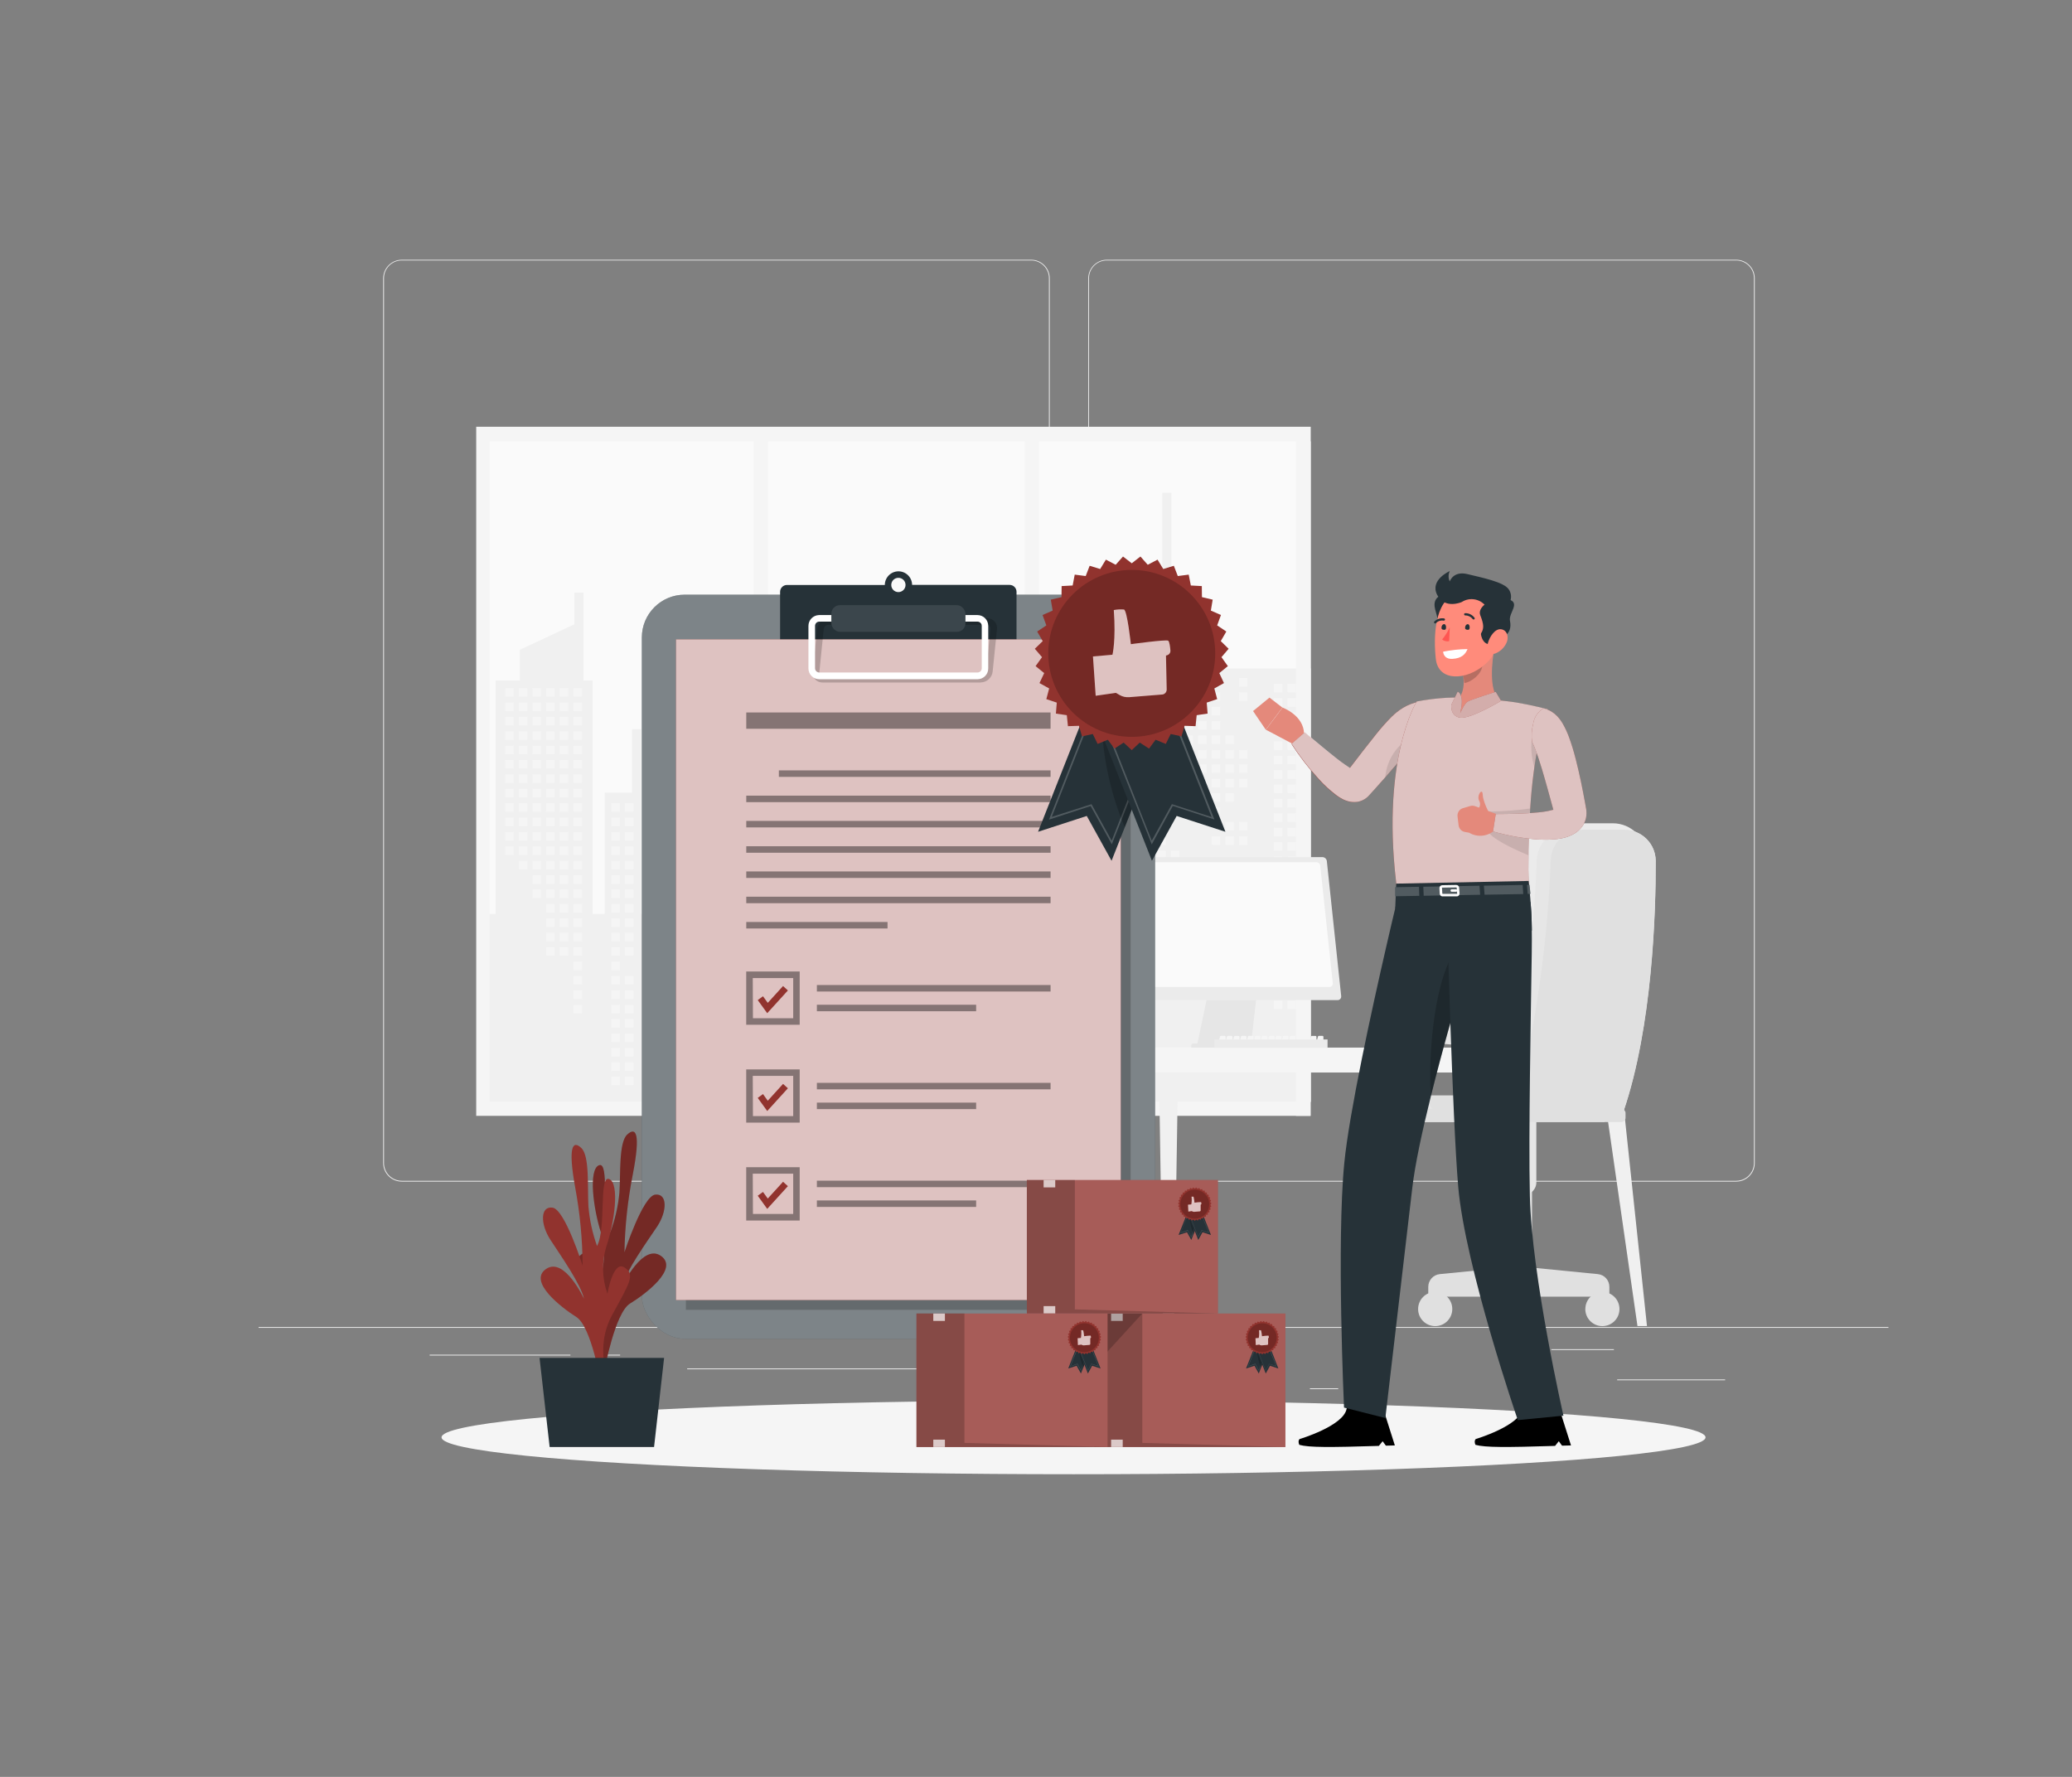 <?xml version="1.0" encoding="UTF-8"?>
<svg id="_レイヤー_1" data-name="レイヤー 1" xmlns="http://www.w3.org/2000/svg" viewBox="0 0 351 301">
  <rect x="0" y="0" width="351" height="301" fill="#808080" stroke="none"/>
  <defs>
    <style>
      .cls-1, .cls-2, .cls-3, .cls-4, .cls-5, .cls-6, .cls-7, .cls-8, .cls-9, .cls-10, .cls-11, .cls-12, .cls-13, .cls-14, .cls-15, .cls-16, .cls-17, .cls-18, .cls-19, .cls-20 {
        stroke-width: 0px;
      }

      .cls-1, .cls-2, .cls-3, .cls-4, .cls-5, .cls-6, .cls-20 {
        isolation: isolate;
      }

      .cls-1, .cls-2, .cls-3, .cls-4, .cls-6, .cls-13 {
        fill: #fff;
      }

      .cls-1, .cls-20 {
        opacity: .1;
      }

      .cls-2 {
        opacity: .6;
      }

      .cls-3 {
        opacity: .7;
      }

      .cls-4, .cls-5, .cls-21 {
        opacity: .2;
      }

      .cls-6, .cls-22 {
        opacity: .4;
      }

      .cls-8 {
        fill: #263238;
      }

      .cls-9 {
        fill: #e0e0e0;
      }

      .cls-10 {
        fill: #91332e;
      }

      .cls-11 {
        fill: #ff8b7b;
      }

      .cls-12 {
        fill: #e4897b;
      }

      .cls-14 {
        fill: #fafafa;
      }

      .cls-15 {
        fill: #ebebeb;
      }

      .cls-16 {
        fill: #f0f0f0;
      }

      .cls-17 {
        fill: #ff5652;
      }

      .cls-18 {
        fill: #e6e6e6;
      }

      .cls-19 {
        fill: #f5f5f5;
      }
    </style>
  </defs>
  <g id="freepik--background-complete--inject-112">
    <rect class="cls-15" x="43.81" y="224.79" width="276.09" height=".14"/>
    <rect class="cls-15" x="273.95" y="233.67" width="18.29" height=".14"/>
    <rect class="cls-15" x="221.9" y="235.18" width="4.8" height=".14"/>
    <rect class="cls-15" x="262.8" y="228.55" width="10.6" height=".14"/>
    <rect class="cls-15" x="72.78" y="229.48" width="23.85" height=".14"/>
    <rect class="cls-15" x="101.55" y="229.48" width="3.5" height=".14"/>
    <rect class="cls-15" x="116.41" y="231.81" width="51.73" height=".14"/>
    <path class="cls-15" d="M174.68,200.16h-106.62c-1.74,0-3.15-1.41-3.15-3.15V47.13c.02-1.73,1.42-3.12,3.15-3.13h106.62c1.74,0,3.15,1.41,3.15,3.15h0v149.85c0,1.74-1.41,3.15-3.15,3.15ZM68.06,44.12c-1.66,0-3.01,1.35-3.01,3.01v149.88c0,1.66,1.35,3.01,3.01,3.01h106.62c1.66,0,3.01-1.35,3.01-3.01V47.13c0-1.66-1.35-3.01-3.01-3.01h-106.62Z"/>
    <path class="cls-15" d="M294.12,200.16h-106.62c-1.74,0-3.15-1.41-3.15-3.15V47.13c.02-1.73,1.42-3.12,3.15-3.13h106.62c1.73,0,3.13,1.4,3.14,3.13v149.88c0,1.74-1.4,3.15-3.14,3.15ZM187.49,44.12c-1.66,0-3.01,1.35-3.01,3.01v149.88c0,1.66,1.35,3.01,3.01,3.01h106.62c1.66,0,3.01-1.35,3.01-3.01V47.13c0-1.66-1.35-3.01-3.01-3.01h-106.62Z"/>
    <rect class="cls-19" x="80.67" y="72.29" width="141.37" height="116.73"/>
    <rect class="cls-14" x="82.93" y="74.77" width="139.1" height="111.88"/>
    <polygon class="cls-16" points="83.96 154.82 83.96 115.29 88.07 115.29 88.07 110.07 97.31 105.75 97.31 100.4 98.85 100.4 98.85 115.29 100.39 115.29 100.39 154.82 102.44 154.82 102.44 134.28 107.06 134.28 107.06 123.51 108.6 123.51 108.6 154.82 112.2 154.82 112.2 143.01 114.77 143.01 114.77 139.93 120.41 139.93 120.41 129.15 123.49 129.15 123.49 121.96 127.09 121.96 127.09 111.19 128.63 111.19 128.63 121.96 132.22 121.96 132.22 129.15 135.3 129.15 135.3 139.93 140.95 139.93 140.95 143.01 143.51 143.01 143.51 154.82 146.59 154.82 146.59 139.93 152.24 139.93 152.24 107.08 153.78 107.08 153.78 103.48 166.1 103.48 166.1 107.08 168.67 107.08 168.67 130.69 178.93 130.69 178.93 133.26 182.53 133.26 182.53 134.8 178.93 134.8 178.93 144.04 189.71 144.04 189.71 113.24 191.77 113.24 191.77 107.08 196.9 107.08 196.9 83.46 198.44 83.46 198.44 107.08 202.04 107.08 202.04 113.24 222.04 113.24 222.04 186.65 82.94 186.65 82.94 154.82 83.96 154.82"/>
    <rect class="cls-19" x="209.89" y="114.85" width="1.45" height="1.45"/>
    <rect class="cls-19" x="209.89" y="117.29" width="1.45" height="1.45"/>
    <rect class="cls-19" x="209.89" y="127.04" width="1.45" height="1.45"/>
    <rect class="cls-19" x="209.89" y="129.48" width="1.45" height="1.45"/>
    <rect class="cls-19" x="209.89" y="131.92" width="1.45" height="1.45"/>
    <rect class="cls-19" x="209.89" y="139.23" width="1.45" height="1.45"/>
    <rect class="cls-19" x="209.89" y="141.67" width="1.45" height="1.45"/>
    <rect class="cls-19" x="207.59" y="124.6" width="1.45" height="1.45"/>
    <rect class="cls-19" x="207.59" y="127.04" width="1.45" height="1.45"/>
    <rect class="cls-19" x="207.59" y="129.48" width="1.45" height="1.45"/>
    <rect class="cls-19" x="207.59" y="131.92" width="1.45" height="1.45"/>
    <rect class="cls-19" x="207.59" y="134.36" width="1.45" height="1.45"/>
    <rect class="cls-19" x="207.59" y="139.23" width="1.45" height="1.45"/>
    <rect class="cls-19" x="207.59" y="141.67" width="1.45" height="1.45"/>
    <rect class="cls-19" x="205.27" y="114.85" width="1.45" height="1.45"/>
    <rect class="cls-19" x="205.27" y="117.29" width="1.45" height="1.45"/>
    <rect class="cls-19" x="205.27" y="119.72" width="1.45" height="1.45"/>
    <rect class="cls-19" x="205.27" y="122.16" width="1.45" height="1.45"/>
    <rect class="cls-19" x="205.27" y="124.6" width="1.45" height="1.45"/>
    <rect class="cls-19" x="205.27" y="127.04" width="1.45" height="1.45"/>
    <rect class="cls-19" x="205.27" y="129.48" width="1.45" height="1.45"/>
    <rect class="cls-19" x="205.27" y="131.92" width="1.45" height="1.45"/>
    <rect class="cls-19" x="205.27" y="134.36" width="1.45" height="1.45"/>
    <rect class="cls-19" x="205.27" y="136.8" width="1.45" height="1.45"/>
    <rect class="cls-19" x="205.27" y="141.67" width="1.45" height="1.45"/>
    <rect class="cls-19" x="202.96" y="114.85" width="1.45" height="1.45"/>
    <rect class="cls-19" x="202.96" y="117.29" width="1.45" height="1.45"/>
    <rect class="cls-19" x="202.96" y="119.72" width="1.45" height="1.45"/>
    <rect class="cls-19" x="202.96" y="122.16" width="1.45" height="1.45"/>
    <rect class="cls-19" x="202.96" y="124.6" width="1.45" height="1.45"/>
    <rect class="cls-19" x="202.96" y="127.04" width="1.45" height="1.45"/>
    <rect class="cls-19" x="202.96" y="129.48" width="1.45" height="1.45"/>
    <rect class="cls-19" x="202.96" y="151.42" width="1.45" height="1.45"/>
    <rect class="cls-19" x="200.66" y="114.85" width="1.45" height="1.45"/>
    <rect class="cls-19" x="200.66" y="117.29" width="1.45" height="1.45"/>
    <rect class="cls-19" x="200.66" y="119.72" width="1.45" height="1.45"/>
    <rect class="cls-19" x="200.66" y="122.16" width="1.45" height="1.45"/>
    <rect class="cls-19" x="200.66" y="124.6" width="1.45" height="1.45"/>
    <rect class="cls-19" x="200.66" y="127.04" width="1.45" height="1.45"/>
    <rect class="cls-19" x="200.66" y="129.48" width="1.45" height="1.45"/>
    <rect class="cls-19" x="200.66" y="131.92" width="1.45" height="1.45"/>
    <rect class="cls-19" x="200.66" y="146.55" width="1.45" height="1.45"/>
    <rect class="cls-19" x="200.66" y="148.99" width="1.45" height="1.45"/>
    <rect class="cls-19" x="200.66" y="151.42" width="1.45" height="1.45"/>
    <rect class="cls-19" x="200.66" y="153.86" width="1.45" height="1.45"/>
    <rect class="cls-19" x="200.66" y="163.62" width="1.45" height="1.45"/>
    <rect class="cls-19" x="198.34" y="114.85" width="1.45" height="1.45"/>
    <rect class="cls-19" x="198.34" y="117.29" width="1.45" height="1.45"/>
    <rect class="cls-19" x="198.34" y="119.72" width="1.45" height="1.45"/>
    <rect class="cls-19" x="198.34" y="122.16" width="1.45" height="1.45"/>
    <rect class="cls-19" x="198.34" y="124.6" width="1.45" height="1.45"/>
    <rect class="cls-19" x="198.34" y="127.04" width="1.45" height="1.45"/>
    <rect class="cls-19" x="198.34" y="129.48" width="1.45" height="1.45"/>
    <rect class="cls-19" x="198.34" y="131.92" width="1.45" height="1.45"/>
    <rect class="cls-19" x="198.34" y="134.36" width="1.45" height="1.45"/>
    <rect class="cls-19" x="198.34" y="136.8" width="1.45" height="1.45"/>
    <rect class="cls-19" x="198.34" y="144.11" width="1.45" height="1.45"/>
    <rect class="cls-19" x="198.34" y="146.55" width="1.45" height="1.45"/>
    <rect class="cls-19" x="198.34" y="148.99" width="1.45" height="1.45"/>
    <rect class="cls-19" x="198.34" y="151.42" width="1.45" height="1.45"/>
    <rect class="cls-19" x="198.34" y="153.86" width="1.45" height="1.45"/>
    <rect class="cls-19" x="198.34" y="163.62" width="1.45" height="1.45"/>
    <rect class="cls-19" x="196.04" y="114.85" width="1.45" height="1.45"/>
    <rect class="cls-19" x="196.04" y="117.29" width="1.45" height="1.45"/>
    <rect class="cls-19" x="196.04" y="119.72" width="1.45" height="1.45"/>
    <rect class="cls-19" x="196.04" y="122.16" width="1.45" height="1.45"/>
    <rect class="cls-19" x="196.04" y="124.6" width="1.45" height="1.45"/>
    <rect class="cls-19" x="196.04" y="127.04" width="1.45" height="1.45"/>
    <rect class="cls-19" x="196.04" y="129.48" width="1.45" height="1.45"/>
    <rect class="cls-19" x="196.04" y="131.92" width="1.45" height="1.45"/>
    <rect class="cls-19" x="196.04" y="134.36" width="1.45" height="1.45"/>
    <rect class="cls-19" x="196.04" y="136.8" width="1.45" height="1.45"/>
    <rect class="cls-19" x="196.04" y="139.23" width="1.45" height="1.45"/>
    <rect class="cls-19" x="196.04" y="141.67" width="1.45" height="1.45"/>
    <rect class="cls-19" x="196.04" y="144.11" width="1.45" height="1.45"/>
    <rect class="cls-19" x="196.04" y="146.55" width="1.45" height="1.45"/>
    <rect class="cls-19" x="196.04" y="148.99" width="1.45" height="1.45"/>
    <rect class="cls-19" x="196.04" y="151.42" width="1.45" height="1.45"/>
    <rect class="cls-19" x="196.04" y="153.86" width="1.45" height="1.45"/>
    <rect class="cls-19" x="196.04" y="156.3" width="1.45" height="1.45"/>
    <rect class="cls-19" x="193.73" y="114.85" width="1.45" height="1.45"/>
    <rect class="cls-19" x="193.73" y="117.29" width="1.45" height="1.45"/>
    <rect class="cls-19" x="193.73" y="119.72" width="1.45" height="1.45"/>
    <rect class="cls-19" x="193.73" y="122.16" width="1.45" height="1.45"/>
    <rect class="cls-19" x="193.73" y="124.6" width="1.45" height="1.45"/>
    <rect class="cls-19" x="193.73" y="127.04" width="1.45" height="1.45"/>
    <rect class="cls-19" x="193.73" y="129.48" width="1.45" height="1.45"/>
    <rect class="cls-19" x="193.73" y="131.92" width="1.45" height="1.45"/>
    <rect class="cls-19" x="193.73" y="134.36" width="1.45" height="1.45"/>
    <rect class="cls-19" x="193.73" y="136.8" width="1.45" height="1.45"/>
    <rect class="cls-19" x="193.73" y="144.11" width="1.45" height="1.45"/>
    <rect class="cls-19" x="193.73" y="146.55" width="1.45" height="1.45"/>
    <rect class="cls-19" x="193.73" y="148.99" width="1.45" height="1.45"/>
    <rect class="cls-19" x="193.73" y="151.42" width="1.45" height="1.45"/>
    <rect class="cls-19" x="191.41" y="114.85" width="1.45" height="1.45"/>
    <rect class="cls-19" x="191.41" y="117.29" width="1.45" height="1.45"/>
    <rect class="cls-19" x="191.41" y="119.72" width="1.45" height="1.45"/>
    <rect class="cls-19" x="191.41" y="122.16" width="1.45" height="1.45"/>
    <rect class="cls-19" x="191.41" y="124.6" width="1.45" height="1.45"/>
    <rect class="cls-19" x="191.41" y="127.04" width="1.45" height="1.45"/>
    <rect class="cls-19" x="191.41" y="129.48" width="1.45" height="1.45"/>
    <rect class="cls-19" x="191.41" y="131.92" width="1.45" height="1.45"/>
    <rect class="cls-19" x="191.41" y="134.36" width="1.45" height="1.45"/>
    <rect class="cls-19" x="191.41" y="136.8" width="1.45" height="1.45"/>
    <rect class="cls-19" x="191.41" y="144.11" width="1.45" height="1.45"/>
    <rect class="cls-19" x="191.41" y="146.55" width="1.45" height="1.45"/>
    <rect class="cls-19" x="191.41" y="148.99" width="1.45" height="1.45"/>
    <rect class="cls-19" x="165.41" y="108.51" width="1.45" height="1.45"/>
    <rect class="cls-19" x="165.41" y="110.95" width="1.45" height="1.45"/>
    <rect class="cls-19" x="165.41" y="113.4" width="1.45" height="1.45"/>
    <rect class="cls-19" x="165.41" y="115.83" width="1.45" height="1.45"/>
    <rect class="cls-19" x="165.41" y="118.27" width="1.45" height="1.45"/>
    <rect class="cls-19" x="165.41" y="120.71" width="1.45" height="1.45"/>
    <rect class="cls-19" x="165.41" y="123.15" width="1.45" height="1.45"/>
    <rect class="cls-19" x="165.41" y="125.59" width="1.45" height="1.45"/>
    <rect class="cls-19" x="165.41" y="132.9" width="1.45" height="1.45"/>
    <rect class="cls-19" x="165.41" y="135.34" width="1.45" height="1.45"/>
    <rect class="cls-19" x="163.09" y="108.51" width="1.45" height="1.45"/>
    <rect class="cls-19" x="163.09" y="110.95" width="1.45" height="1.45"/>
    <rect class="cls-19" x="163.09" y="113.4" width="1.45" height="1.45"/>
    <rect class="cls-19" x="163.09" y="115.83" width="1.45" height="1.45"/>
    <rect class="cls-19" x="163.09" y="118.27" width="1.45" height="1.45"/>
    <rect class="cls-19" x="163.09" y="120.71" width="1.45" height="1.45"/>
    <rect class="cls-19" x="163.09" y="123.15" width="1.45" height="1.45"/>
    <rect class="cls-19" x="163.09" y="125.59" width="1.45" height="1.45"/>
    <rect class="cls-19" x="163.09" y="135.34" width="1.45" height="1.45"/>
    <rect class="cls-19" x="160.78" y="108.51" width="1.45" height="1.45"/>
    <rect class="cls-19" x="160.78" y="110.95" width="1.45" height="1.45"/>
    <rect class="cls-19" x="160.78" y="113.4" width="1.45" height="1.45"/>
    <rect class="cls-19" x="160.78" y="115.83" width="1.45" height="1.45"/>
    <rect class="cls-19" x="160.78" y="118.27" width="1.45" height="1.45"/>
    <rect class="cls-19" x="160.78" y="120.71" width="1.45" height="1.45"/>
    <rect class="cls-19" x="160.78" y="123.15" width="1.45" height="1.45"/>
    <rect class="cls-19" x="160.78" y="125.59" width="1.45" height="1.45"/>
    <rect class="cls-19" x="158.48" y="108.51" width="1.45" height="1.45"/>
    <rect class="cls-19" x="158.48" y="110.95" width="1.45" height="1.45"/>
    <rect class="cls-19" x="158.48" y="113.4" width="1.45" height="1.45"/>
    <rect class="cls-19" x="158.48" y="115.83" width="1.45" height="1.45"/>
    <rect class="cls-19" x="158.48" y="118.27" width="1.45" height="1.45"/>
    <rect class="cls-19" x="158.48" y="120.71" width="1.45" height="1.45"/>
    <rect class="cls-19" x="158.48" y="125.59" width="1.45" height="1.45"/>
    <rect class="cls-19" x="158.48" y="128.02" width="1.45" height="1.45"/>
    <rect class="cls-19" x="158.48" y="135.34" width="1.45" height="1.45"/>
    <rect class="cls-19" x="158.48" y="137.78" width="1.45" height="1.45"/>
    <rect class="cls-19" x="158.48" y="140.21" width="1.45" height="1.45"/>
    <rect class="cls-19" x="158.48" y="142.65" width="1.45" height="1.45"/>
    <rect class="cls-19" x="158.48" y="145.1" width="1.45" height="1.45"/>
    <rect class="cls-19" x="158.48" y="147.53" width="1.45" height="1.45"/>
    <rect class="cls-19" x="158.48" y="149.97" width="1.45" height="1.45"/>
    <rect class="cls-19" x="156.16" y="108.51" width="1.45" height="1.45"/>
    <rect class="cls-19" x="156.16" y="110.95" width="1.45" height="1.45"/>
    <rect class="cls-19" x="156.16" y="113.4" width="1.45" height="1.45"/>
    <rect class="cls-19" x="156.16" y="115.83" width="1.45" height="1.45"/>
    <rect class="cls-19" x="156.16" y="118.27" width="1.45" height="1.45"/>
    <rect class="cls-19" x="156.16" y="120.71" width="1.45" height="1.45"/>
    <rect class="cls-19" x="156.16" y="128.02" width="1.45" height="1.45"/>
    <rect class="cls-19" x="156.16" y="130.46" width="1.45" height="1.45"/>
    <rect class="cls-19" x="156.16" y="132.9" width="1.45" height="1.45"/>
    <rect class="cls-19" x="156.16" y="135.34" width="1.45" height="1.45"/>
    <rect class="cls-19" x="156.16" y="137.78" width="1.45" height="1.45"/>
    <rect class="cls-19" x="156.16" y="140.21" width="1.45" height="1.45"/>
    <rect class="cls-19" x="156.16" y="142.65" width="1.45" height="1.45"/>
    <rect class="cls-19" x="156.16" y="145.1" width="1.45" height="1.45"/>
    <rect class="cls-19" x="156.16" y="147.53" width="1.45" height="1.45"/>
    <rect class="cls-19" x="156.16" y="149.97" width="1.45" height="1.45"/>
    <rect class="cls-19" x="156.16" y="152.41" width="1.45" height="1.45"/>
    <rect class="cls-19" x="156.16" y="157.29" width="1.45" height="1.45"/>
    <rect class="cls-19" x="153.85" y="108.51" width="1.45" height="1.45"/>
    <rect class="cls-19" x="153.85" y="110.95" width="1.45" height="1.45"/>
    <rect class="cls-19" x="153.85" y="113.4" width="1.45" height="1.45"/>
    <rect class="cls-19" x="153.85" y="115.83" width="1.45" height="1.45"/>
    <rect class="cls-19" x="153.85" y="118.27" width="1.45" height="1.45"/>
    <rect class="cls-19" x="153.85" y="120.71" width="1.45" height="1.45"/>
    <rect class="cls-19" x="153.85" y="128.02" width="1.45" height="1.45"/>
    <rect class="cls-19" x="153.85" y="130.46" width="1.45" height="1.45"/>
    <rect class="cls-19" x="153.85" y="132.9" width="1.45" height="1.45"/>
    <rect class="cls-19" x="153.85" y="135.34" width="1.45" height="1.45"/>
    <rect class="cls-19" x="153.85" y="142.65" width="1.45" height="1.45"/>
    <rect class="cls-19" x="153.85" y="145.1" width="1.45" height="1.45"/>
    <rect class="cls-19" x="153.85" y="147.53" width="1.45" height="1.45"/>
    <rect class="cls-19" x="153.85" y="149.97" width="1.45" height="1.45"/>
    <rect class="cls-19" x="153.85" y="152.41" width="1.45" height="1.45"/>
    <rect class="cls-19" x="153.85" y="157.29" width="1.45" height="1.45"/>
    <rect class="cls-19" x="153.85" y="159.72" width="1.45" height="1.45"/>
    <rect class="cls-19" x="132.89" y="131.19" width="1.45" height="1.45"/>
    <rect class="cls-19" x="132.89" y="133.63" width="1.45" height="1.45"/>
    <rect class="cls-19" x="132.89" y="136.07" width="1.45" height="1.45"/>
    <rect class="cls-19" x="132.89" y="138.5" width="1.45" height="1.45"/>
    <rect class="cls-19" x="132.89" y="140.94" width="1.45" height="1.45"/>
    <rect class="cls-19" x="132.89" y="143.38" width="1.45" height="1.45"/>
    <rect class="cls-19" x="132.89" y="145.82" width="1.45" height="1.45"/>
    <rect class="cls-19" x="132.89" y="153.13" width="1.45" height="1.45"/>
    <rect class="cls-19" x="132.89" y="155.58" width="1.45" height="1.45"/>
    <rect class="cls-19" x="132.89" y="158.01" width="1.45" height="1.45"/>
    <rect class="cls-19" x="130.58" y="131.19" width="1.45" height="1.45"/>
    <rect class="cls-19" x="130.58" y="133.63" width="1.45" height="1.45"/>
    <rect class="cls-19" x="130.58" y="136.07" width="1.45" height="1.45"/>
    <rect class="cls-19" x="130.58" y="138.5" width="1.45" height="1.45"/>
    <rect class="cls-19" x="130.58" y="140.94" width="1.45" height="1.45"/>
    <rect class="cls-19" x="130.58" y="143.38" width="1.45" height="1.45"/>
    <rect class="cls-19" x="130.58" y="145.82" width="1.45" height="1.45"/>
    <rect class="cls-19" x="128.27" y="131.19" width="1.45" height="1.45"/>
    <rect class="cls-19" x="128.27" y="133.63" width="1.45" height="1.45"/>
    <rect class="cls-19" x="128.27" y="136.07" width="1.45" height="1.45"/>
    <rect class="cls-19" x="128.27" y="138.5" width="1.45" height="1.45"/>
    <rect class="cls-19" x="128.27" y="140.94" width="1.45" height="1.45"/>
    <rect class="cls-19" x="128.27" y="143.38" width="1.45" height="1.45"/>
    <rect class="cls-19" x="128.27" y="145.82" width="1.45" height="1.45"/>
    <rect class="cls-19" x="125.96" y="131.19" width="1.45" height="1.45"/>
    <rect class="cls-19" x="125.96" y="133.63" width="1.45" height="1.45"/>
    <rect class="cls-19" x="125.96" y="136.07" width="1.45" height="1.45"/>
    <rect class="cls-19" x="125.96" y="138.5" width="1.45" height="1.45"/>
    <rect class="cls-19" x="125.96" y="140.94" width="1.45" height="1.45"/>
    <rect class="cls-19" x="125.96" y="143.38" width="1.45" height="1.45"/>
    <rect class="cls-19" x="125.96" y="145.82" width="1.45" height="1.45"/>
    <rect class="cls-19" x="125.96" y="148.26" width="1.45" height="1.45"/>
    <rect class="cls-19" x="125.96" y="150.69" width="1.45" height="1.45"/>
    <rect class="cls-19" x="125.96" y="153.13" width="1.45" height="1.45"/>
    <rect class="cls-19" x="125.96" y="155.58" width="1.45" height="1.45"/>
    <rect class="cls-19" x="123.65" y="131.19" width="1.45" height="1.45"/>
    <rect class="cls-19" x="123.65" y="133.63" width="1.45" height="1.45"/>
    <rect class="cls-19" x="123.65" y="136.07" width="1.45" height="1.45"/>
    <rect class="cls-19" x="123.65" y="138.5" width="1.45" height="1.45"/>
    <rect class="cls-19" x="123.65" y="140.94" width="1.45" height="1.45"/>
    <rect class="cls-19" x="123.65" y="143.38" width="1.45" height="1.45"/>
    <rect class="cls-19" x="123.65" y="145.82" width="1.45" height="1.45"/>
    <rect class="cls-19" x="123.65" y="148.26" width="1.45" height="1.45"/>
    <rect class="cls-19" x="123.65" y="150.69" width="1.45" height="1.45"/>
    <rect class="cls-19" x="123.65" y="153.13" width="1.45" height="1.45"/>
    <rect class="cls-19" x="123.65" y="155.58" width="1.45" height="1.45"/>
    <rect class="cls-19" x="123.65" y="158.01" width="1.45" height="1.45"/>
    <rect class="cls-19" x="123.65" y="165.33" width="1.45" height="1.45"/>
    <rect class="cls-19" x="123.65" y="167.77" width="1.45" height="1.45"/>
    <rect class="cls-19" x="121.34" y="131.19" width="1.45" height="1.45"/>
    <rect class="cls-19" x="121.34" y="133.63" width="1.45" height="1.45"/>
    <rect class="cls-19" x="121.34" y="136.07" width="1.45" height="1.45"/>
    <rect class="cls-19" x="121.34" y="143.38" width="1.45" height="1.45"/>
    <rect class="cls-19" x="121.34" y="145.82" width="1.45" height="1.45"/>
    <rect class="cls-19" x="121.34" y="148.26" width="1.45" height="1.45"/>
    <rect class="cls-19" x="121.34" y="150.69" width="1.45" height="1.45"/>
    <rect class="cls-19" x="121.34" y="153.13" width="1.45" height="1.45"/>
    <rect class="cls-19" x="121.34" y="155.58" width="1.45" height="1.45"/>
    <rect class="cls-19" x="121.34" y="158.01" width="1.45" height="1.45"/>
    <rect class="cls-19" x="121.34" y="165.33" width="1.45" height="1.45"/>
    <rect class="cls-19" x="121.34" y="167.77" width="1.45" height="1.45"/>
    <rect class="cls-19" x="121.34" y="170.2" width="1.45" height="1.45"/>
    <rect class="cls-19" x="97.13" y="116.56" width="1.45" height="1.45"/>
    <rect class="cls-19" x="97.13" y="119" width="1.45" height="1.45"/>
    <rect class="cls-19" x="97.13" y="121.43" width="1.45" height="1.45"/>
    <rect class="cls-19" x="97.13" y="123.88" width="1.45" height="1.45"/>
    <rect class="cls-19" x="97.13" y="126.31" width="1.45" height="1.45"/>
    <rect class="cls-19" x="97.13" y="128.75" width="1.45" height="1.45"/>
    <rect class="cls-19" x="97.13" y="131.19" width="1.45" height="1.45"/>
    <rect class="cls-19" x="97.13" y="133.63" width="1.45" height="1.45"/>
    <rect class="cls-19" x="97.13" y="136.07" width="1.45" height="1.45"/>
    <rect class="cls-19" x="97.13" y="138.5" width="1.45" height="1.45"/>
    <rect class="cls-19" x="97.13" y="140.94" width="1.45" height="1.45"/>
    <rect class="cls-19" x="97.13" y="143.38" width="1.45" height="1.45"/>
    <rect class="cls-19" x="97.13" y="145.82" width="1.45" height="1.45"/>
    <rect class="cls-19" x="97.13" y="148.26" width="1.45" height="1.45"/>
    <rect class="cls-19" x="97.13" y="150.69" width="1.45" height="1.45"/>
    <rect class="cls-19" x="97.13" y="153.13" width="1.45" height="1.45"/>
    <rect class="cls-19" x="97.13" y="155.58" width="1.45" height="1.45"/>
    <rect class="cls-19" x="97.13" y="158.01" width="1.45" height="1.45"/>
    <rect class="cls-19" x="97.13" y="160.45" width="1.45" height="1.45"/>
    <rect class="cls-19" x="97.13" y="162.89" width="1.45" height="1.45"/>
    <rect class="cls-19" x="97.13" y="165.33" width="1.45" height="1.45"/>
    <rect class="cls-19" x="97.13" y="167.77" width="1.45" height="1.45"/>
    <rect class="cls-19" x="97.13" y="170.2" width="1.45" height="1.45"/>
    <rect class="cls-19" x="94.82" y="116.56" width="1.45" height="1.45"/>
    <rect class="cls-19" x="94.82" y="119" width="1.45" height="1.45"/>
    <rect class="cls-19" x="94.82" y="121.43" width="1.45" height="1.45"/>
    <rect class="cls-19" x="94.82" y="123.88" width="1.45" height="1.45"/>
    <rect class="cls-19" x="94.82" y="126.31" width="1.45" height="1.45"/>
    <rect class="cls-19" x="94.82" y="128.75" width="1.45" height="1.45"/>
    <rect class="cls-19" x="94.82" y="131.19" width="1.45" height="1.45"/>
    <rect class="cls-19" x="94.82" y="133.63" width="1.45" height="1.45"/>
    <rect class="cls-19" x="94.82" y="136.07" width="1.45" height="1.45"/>
    <rect class="cls-19" x="94.82" y="138.5" width="1.45" height="1.45"/>
    <rect class="cls-19" x="94.82" y="140.94" width="1.45" height="1.45"/>
    <rect class="cls-19" x="94.82" y="143.38" width="1.45" height="1.45"/>
    <rect class="cls-19" x="94.82" y="145.82" width="1.45" height="1.45"/>
    <rect class="cls-19" x="94.82" y="148.26" width="1.45" height="1.45"/>
    <rect class="cls-19" x="94.82" y="150.69" width="1.45" height="1.45"/>
    <rect class="cls-19" x="94.82" y="153.13" width="1.45" height="1.45"/>
    <rect class="cls-19" x="94.82" y="155.58" width="1.45" height="1.45"/>
    <rect class="cls-19" x="94.82" y="158.01" width="1.45" height="1.45"/>
    <rect class="cls-19" x="94.82" y="160.45" width="1.45" height="1.45"/>
    <rect class="cls-19" x="92.51" y="116.56" width="1.45" height="1.45"/>
    <rect class="cls-19" x="92.51" y="119" width="1.45" height="1.45"/>
    <rect class="cls-19" x="92.51" y="121.43" width="1.45" height="1.45"/>
    <rect class="cls-19" x="92.51" y="123.88" width="1.45" height="1.45"/>
    <rect class="cls-19" x="92.51" y="126.31" width="1.45" height="1.45"/>
    <rect class="cls-19" x="92.51" y="128.75" width="1.45" height="1.45"/>
    <rect class="cls-19" x="92.51" y="131.19" width="1.45" height="1.45"/>
    <rect class="cls-19" x="92.51" y="133.63" width="1.45" height="1.45"/>
    <rect class="cls-19" x="92.51" y="136.07" width="1.45" height="1.45"/>
    <rect class="cls-19" x="92.51" y="138.5" width="1.45" height="1.45"/>
    <rect class="cls-19" x="92.51" y="140.94" width="1.45" height="1.45"/>
    <rect class="cls-19" x="92.51" y="143.38" width="1.45" height="1.45"/>
    <rect class="cls-19" x="92.51" y="145.82" width="1.45" height="1.45"/>
    <rect class="cls-19" x="92.51" y="148.26" width="1.45" height="1.45"/>
    <rect class="cls-19" x="92.51" y="150.69" width="1.45" height="1.45"/>
    <rect class="cls-19" x="92.51" y="153.13" width="1.45" height="1.45"/>
    <rect class="cls-19" x="92.51" y="155.58" width="1.45" height="1.45"/>
    <rect class="cls-19" x="92.51" y="158.01" width="1.45" height="1.45"/>
    <rect class="cls-19" x="92.51" y="160.45" width="1.45" height="1.45"/>
    <rect class="cls-19" x="90.2" y="116.56" width="1.45" height="1.45"/>
    <rect class="cls-19" x="90.2" y="119" width="1.45" height="1.45"/>
    <rect class="cls-19" x="90.2" y="121.43" width="1.45" height="1.45"/>
    <rect class="cls-19" x="90.2" y="123.88" width="1.45" height="1.45"/>
    <rect class="cls-19" x="90.2" y="126.31" width="1.45" height="1.45"/>
    <rect class="cls-19" x="90.2" y="128.75" width="1.45" height="1.45"/>
    <rect class="cls-19" x="90.2" y="131.19" width="1.45" height="1.45"/>
    <rect class="cls-19" x="90.2" y="133.63" width="1.45" height="1.45"/>
    <rect class="cls-19" x="90.2" y="136.07" width="1.45" height="1.45"/>
    <rect class="cls-19" x="90.2" y="138.5" width="1.45" height="1.45"/>
    <rect class="cls-19" x="90.2" y="140.94" width="1.45" height="1.45"/>
    <rect class="cls-19" x="90.2" y="143.38" width="1.45" height="1.45"/>
    <rect class="cls-19" x="90.2" y="145.82" width="1.45" height="1.45"/>
    <rect class="cls-19" x="90.2" y="148.26" width="1.45" height="1.45"/>
    <rect class="cls-19" x="90.2" y="150.69" width="1.45" height="1.45"/>
    <rect class="cls-19" x="87.89" y="116.56" width="1.45" height="1.45"/>
    <rect class="cls-19" x="87.89" y="119" width="1.45" height="1.45"/>
    <rect class="cls-19" x="87.89" y="121.43" width="1.45" height="1.45"/>
    <rect class="cls-19" x="87.89" y="123.88" width="1.45" height="1.45"/>
    <rect class="cls-19" x="87.89" y="126.31" width="1.45" height="1.45"/>
    <rect class="cls-19" x="87.89" y="128.75" width="1.45" height="1.45"/>
    <rect class="cls-19" x="87.89" y="131.19" width="1.45" height="1.45"/>
    <rect class="cls-19" x="87.89" y="133.63" width="1.45" height="1.45"/>
    <rect class="cls-19" x="87.89" y="136.07" width="1.45" height="1.45"/>
    <rect class="cls-19" x="87.89" y="138.5" width="1.45" height="1.45"/>
    <rect class="cls-19" x="87.89" y="140.94" width="1.45" height="1.45"/>
    <rect class="cls-19" x="87.89" y="143.38" width="1.45" height="1.45"/>
    <rect class="cls-19" x="87.89" y="145.82" width="1.45" height="1.45"/>
    <rect class="cls-19" x="85.58" y="116.56" width="1.45" height="1.45"/>
    <rect class="cls-19" x="85.58" y="119" width="1.45" height="1.45"/>
    <rect class="cls-19" x="85.58" y="121.43" width="1.45" height="1.45"/>
    <rect class="cls-19" x="85.58" y="123.88" width="1.45" height="1.45"/>
    <rect class="cls-19" x="85.58" y="126.31" width="1.45" height="1.45"/>
    <rect class="cls-19" x="85.58" y="128.75" width="1.45" height="1.45"/>
    <rect class="cls-19" x="85.58" y="131.19" width="1.45" height="1.45"/>
    <rect class="cls-19" x="85.58" y="133.63" width="1.45" height="1.45"/>
    <rect class="cls-19" x="85.58" y="136.07" width="1.45" height="1.45"/>
    <rect class="cls-19" x="85.58" y="138.5" width="1.45" height="1.45"/>
    <rect class="cls-19" x="85.58" y="140.94" width="1.45" height="1.45"/>
    <rect class="cls-19" x="85.58" y="143.38" width="1.45" height="1.45"/>
    <rect class="cls-19" x="220.42" y="115.83" width="1.45" height="1.45"/>
    <rect class="cls-19" x="220.42" y="118.27" width="1.45" height="1.45"/>
    <rect class="cls-19" x="220.42" y="120.71" width="1.45" height="1.45"/>
    <rect class="cls-19" x="220.42" y="123.15" width="1.45" height="1.45"/>
    <rect class="cls-19" x="220.42" y="125.59" width="1.45" height="1.45"/>
    <rect class="cls-19" x="220.42" y="128.02" width="1.45" height="1.45"/>
    <rect class="cls-19" x="220.42" y="130.46" width="1.45" height="1.45"/>
    <rect class="cls-19" x="220.42" y="132.9" width="1.45" height="1.45"/>
    <rect class="cls-19" x="220.42" y="135.34" width="1.45" height="1.45"/>
    <rect class="cls-19" x="220.42" y="137.78" width="1.45" height="1.45"/>
    <rect class="cls-19" x="220.42" y="140.21" width="1.45" height="1.45"/>
    <rect class="cls-19" x="220.42" y="142.65" width="1.45" height="1.45"/>
    <rect class="cls-19" x="220.42" y="145.1" width="1.45" height="1.45"/>
    <rect class="cls-19" x="220.42" y="147.53" width="1.45" height="1.45"/>
    <rect class="cls-19" x="220.42" y="149.97" width="1.45" height="1.45"/>
    <rect class="cls-19" x="220.42" y="152.41" width="1.45" height="1.45"/>
    <rect class="cls-19" x="220.42" y="154.85" width="1.45" height="1.45"/>
    <rect class="cls-19" x="220.42" y="159.72" width="1.45" height="1.45"/>
    <rect class="cls-19" x="220.42" y="162.16" width="1.45" height="1.45"/>
    <rect class="cls-19" x="220.42" y="164.6" width="1.45" height="1.45"/>
    <rect class="cls-19" x="220.42" y="167.04" width="1.45" height="1.45"/>
    <rect class="cls-19" x="220.42" y="169.48" width="1.45" height="1.45"/>
    <rect class="cls-19" x="218.11" y="115.83" width="1.45" height="1.45"/>
    <rect class="cls-19" x="218.11" y="118.27" width="1.45" height="1.45"/>
    <rect class="cls-19" x="218.11" y="120.71" width="1.45" height="1.45"/>
    <rect class="cls-19" x="218.11" y="123.15" width="1.45" height="1.45"/>
    <rect class="cls-19" x="218.11" y="125.59" width="1.45" height="1.45"/>
    <rect class="cls-19" x="218.11" y="128.02" width="1.45" height="1.45"/>
    <rect class="cls-19" x="218.11" y="130.46" width="1.45" height="1.45"/>
    <rect class="cls-19" x="218.11" y="132.9" width="1.45" height="1.45"/>
    <rect class="cls-19" x="218.11" y="135.34" width="1.45" height="1.45"/>
    <rect class="cls-19" x="218.11" y="137.78" width="1.45" height="1.45"/>
    <rect class="cls-19" x="218.11" y="140.21" width="1.45" height="1.45"/>
    <rect class="cls-19" x="218.11" y="142.65" width="1.45" height="1.45"/>
    <rect class="cls-19" x="218.11" y="145.1" width="1.45" height="1.45"/>
    <rect class="cls-19" x="218.11" y="147.53" width="1.45" height="1.45"/>
    <rect class="cls-19" x="218.11" y="149.97" width="1.45" height="1.45"/>
    <rect class="cls-19" x="218.11" y="152.41" width="1.45" height="1.45"/>
    <rect class="cls-19" x="218.11" y="167.04" width="1.45" height="1.45"/>
    <rect class="cls-19" x="218.11" y="169.48" width="1.45" height="1.45"/>
    <rect class="cls-19" x="215.8" y="115.83" width="1.45" height="1.45"/>
    <rect class="cls-19" x="215.8" y="118.27" width="1.45" height="1.45"/>
    <rect class="cls-19" x="215.8" y="120.71" width="1.45" height="1.45"/>
    <rect class="cls-19" x="215.8" y="123.15" width="1.45" height="1.45"/>
    <rect class="cls-19" x="215.8" y="125.59" width="1.45" height="1.45"/>
    <rect class="cls-19" x="215.8" y="128.02" width="1.45" height="1.45"/>
    <rect class="cls-19" x="215.8" y="130.46" width="1.45" height="1.45"/>
    <rect class="cls-19" x="215.8" y="132.9" width="1.45" height="1.45"/>
    <rect class="cls-19" x="215.8" y="135.34" width="1.45" height="1.45"/>
    <rect class="cls-19" x="215.8" y="137.78" width="1.45" height="1.45"/>
    <rect class="cls-19" x="215.8" y="140.21" width="1.45" height="1.45"/>
    <rect class="cls-19" x="215.8" y="142.65" width="1.45" height="1.45"/>
    <rect class="cls-19" x="215.8" y="145.1" width="1.45" height="1.45"/>
    <rect class="cls-19" x="215.8" y="147.53" width="1.45" height="1.45"/>
    <rect class="cls-19" x="215.8" y="149.97" width="1.45" height="1.45"/>
    <rect class="cls-19" x="215.8" y="152.41" width="1.45" height="1.45"/>
    <rect class="cls-19" x="215.8" y="157.29" width="1.45" height="1.45"/>
    <rect class="cls-19" x="215.8" y="159.72" width="1.45" height="1.45"/>
    <rect class="cls-19" x="215.8" y="162.16" width="1.45" height="1.45"/>
    <rect class="cls-19" x="215.8" y="164.6" width="1.45" height="1.45"/>
    <rect class="cls-19" x="215.8" y="169.48" width="1.45" height="1.45"/>
    <rect class="cls-19" x="175.5" y="132.9" width="1.45" height="1.45"/>
    <rect class="cls-19" x="175.5" y="135.34" width="1.45" height="1.45"/>
    <rect class="cls-19" x="175.5" y="137.78" width="1.45" height="1.45"/>
    <rect class="cls-19" x="175.5" y="140.21" width="1.45" height="1.45"/>
    <rect class="cls-19" x="175.5" y="142.65" width="1.45" height="1.45"/>
    <rect class="cls-19" x="175.5" y="145.1" width="1.45" height="1.45"/>
    <rect class="cls-19" x="175.5" y="147.53" width="1.45" height="1.45"/>
    <rect class="cls-19" x="175.5" y="149.97" width="1.45" height="1.45"/>
    <rect class="cls-19" x="175.5" y="152.41" width="1.45" height="1.45"/>
    <rect class="cls-19" x="175.5" y="154.85" width="1.45" height="1.45"/>
    <rect class="cls-19" x="175.5" y="157.29" width="1.45" height="1.45"/>
    <rect class="cls-19" x="175.5" y="159.72" width="1.45" height="1.45"/>
    <rect class="cls-19" x="175.5" y="162.16" width="1.45" height="1.45"/>
    <rect class="cls-19" x="175.5" y="167.04" width="1.45" height="1.45"/>
    <rect class="cls-19" x="175.5" y="169.48" width="1.45" height="1.45"/>
    <rect class="cls-19" x="175.5" y="171.91" width="1.45" height="1.45"/>
    <rect class="cls-19" x="175.5" y="174.35" width="1.45" height="1.45"/>
    <rect class="cls-19" x="175.5" y="179.23" width="1.45" height="1.45"/>
    <rect class="cls-19" x="175.5" y="181.67" width="1.45" height="1.45"/>
    <rect class="cls-19" x="175.5" y="184.11" width="1.45" height="1.45"/>
    <rect class="cls-19" x="173.19" y="132.9" width="1.45" height="1.45"/>
    <rect class="cls-19" x="173.19" y="135.34" width="1.45" height="1.45"/>
    <rect class="cls-19" x="173.19" y="137.78" width="1.45" height="1.45"/>
    <rect class="cls-19" x="173.19" y="140.21" width="1.45" height="1.45"/>
    <rect class="cls-19" x="173.19" y="142.65" width="1.45" height="1.45"/>
    <rect class="cls-19" x="173.19" y="145.1" width="1.45" height="1.45"/>
    <rect class="cls-19" x="173.19" y="147.53" width="1.45" height="1.45"/>
    <rect class="cls-19" x="173.19" y="149.97" width="1.45" height="1.45"/>
    <rect class="cls-19" x="173.19" y="152.41" width="1.45" height="1.45"/>
    <rect class="cls-19" x="173.19" y="154.85" width="1.45" height="1.45"/>
    <rect class="cls-19" x="173.19" y="157.29" width="1.45" height="1.45"/>
    <rect class="cls-19" x="173.19" y="159.72" width="1.45" height="1.45"/>
    <rect class="cls-19" x="173.19" y="162.16" width="1.45" height="1.45"/>
    <rect class="cls-19" x="173.19" y="169.48" width="1.45" height="1.45"/>
    <rect class="cls-19" x="173.19" y="171.91" width="1.45" height="1.45"/>
    <rect class="cls-19" x="173.19" y="176.79" width="1.45" height="1.45"/>
    <rect class="cls-19" x="173.19" y="179.23" width="1.45" height="1.45"/>
    <rect class="cls-19" x="173.19" y="181.67" width="1.45" height="1.45"/>
    <rect class="cls-19" x="173.19" y="184.11" width="1.45" height="1.45"/>
    <rect class="cls-19" x="170.88" y="132.9" width="1.45" height="1.45"/>
    <rect class="cls-19" x="170.88" y="135.34" width="1.45" height="1.45"/>
    <rect class="cls-19" x="170.88" y="137.78" width="1.45" height="1.45"/>
    <rect class="cls-19" x="170.88" y="140.21" width="1.45" height="1.45"/>
    <rect class="cls-19" x="170.88" y="142.65" width="1.45" height="1.45"/>
    <rect class="cls-19" x="170.88" y="145.1" width="1.45" height="1.45"/>
    <rect class="cls-19" x="170.88" y="147.53" width="1.45" height="1.45"/>
    <rect class="cls-19" x="170.88" y="149.97" width="1.45" height="1.45"/>
    <rect class="cls-19" x="170.88" y="152.41" width="1.45" height="1.45"/>
    <rect class="cls-19" x="170.88" y="154.85" width="1.45" height="1.45"/>
    <rect class="cls-19" x="170.88" y="157.29" width="1.45" height="1.45"/>
    <rect class="cls-19" x="170.88" y="159.72" width="1.45" height="1.45"/>
    <rect class="cls-19" x="170.88" y="162.16" width="1.45" height="1.45"/>
    <rect class="cls-19" x="170.88" y="164.6" width="1.45" height="1.45"/>
    <rect class="cls-19" x="170.88" y="169.48" width="1.45" height="1.45"/>
    <rect class="cls-19" x="170.88" y="174.35" width="1.45" height="1.45"/>
    <rect class="cls-19" x="170.88" y="176.79" width="1.45" height="1.45"/>
    <rect class="cls-19" x="170.88" y="179.23" width="1.45" height="1.45"/>
    <rect class="cls-19" x="170.88" y="181.67" width="1.45" height="1.45"/>
    <rect class="cls-19" x="170.88" y="184.11" width="1.45" height="1.45"/>
    <rect class="cls-19" x="184.91" y="146.8" width="1.45" height="1.45"/>
    <rect class="cls-19" x="184.91" y="149.24" width="1.45" height="1.45"/>
    <rect class="cls-19" x="184.91" y="151.68" width="1.45" height="1.45"/>
    <rect class="cls-19" x="184.91" y="154.12" width="1.45" height="1.45"/>
    <rect class="cls-19" x="184.91" y="156.56" width="1.45" height="1.45"/>
    <rect class="cls-19" x="184.91" y="158.99" width="1.45" height="1.45"/>
    <rect class="cls-19" x="184.91" y="166.31" width="1.45" height="1.45"/>
    <rect class="cls-19" x="184.91" y="168.75" width="1.45" height="1.45"/>
    <rect class="cls-19" x="184.91" y="171.19" width="1.45" height="1.45"/>
    <rect class="cls-19" x="184.91" y="173.63" width="1.45" height="1.45"/>
    <rect class="cls-19" x="184.91" y="176.07" width="1.45" height="1.45"/>
    <rect class="cls-19" x="184.91" y="178.5" width="1.45" height="1.45"/>
    <rect class="cls-19" x="184.91" y="180.94" width="1.45" height="1.45"/>
    <rect class="cls-19" x="182.6" y="146.8" width="1.45" height="1.45"/>
    <rect class="cls-19" x="182.6" y="149.24" width="1.45" height="1.45"/>
    <rect class="cls-19" x="182.6" y="151.68" width="1.45" height="1.45"/>
    <rect class="cls-19" x="182.6" y="154.12" width="1.45" height="1.45"/>
    <rect class="cls-19" x="182.6" y="156.56" width="1.45" height="1.45"/>
    <rect class="cls-19" x="182.6" y="158.99" width="1.45" height="1.45"/>
    <rect class="cls-19" x="182.6" y="166.31" width="1.45" height="1.45"/>
    <rect class="cls-19" x="182.6" y="168.75" width="1.45" height="1.45"/>
    <rect class="cls-19" x="182.6" y="171.19" width="1.45" height="1.45"/>
    <rect class="cls-19" x="182.6" y="173.63" width="1.45" height="1.45"/>
    <rect class="cls-19" x="182.6" y="176.07" width="1.45" height="1.45"/>
    <rect class="cls-19" x="182.6" y="178.5" width="1.45" height="1.45"/>
    <rect class="cls-19" x="182.6" y="183.38" width="1.45" height="1.45"/>
    <rect class="cls-19" x="105.85" y="136.07" width="1.45" height="1.45"/>
    <rect class="cls-19" x="105.85" y="138.5" width="1.45" height="1.45"/>
    <rect class="cls-19" x="105.85" y="140.94" width="1.45" height="1.45"/>
    <rect class="cls-19" x="105.85" y="143.38" width="1.45" height="1.45"/>
    <rect class="cls-19" x="105.85" y="145.82" width="1.45" height="1.45"/>
    <rect class="cls-19" x="105.85" y="148.26" width="1.45" height="1.45"/>
    <rect class="cls-19" x="105.85" y="150.69" width="1.45" height="1.45"/>
    <rect class="cls-19" x="105.85" y="153.13" width="1.45" height="1.45"/>
    <rect class="cls-19" x="105.85" y="155.58" width="1.45" height="1.45"/>
    <rect class="cls-19" x="105.85" y="158.01" width="1.45" height="1.45"/>
    <rect class="cls-19" x="105.85" y="160.45" width="1.45" height="1.45"/>
    <rect class="cls-19" x="105.85" y="165.33" width="1.45" height="1.45"/>
    <rect class="cls-19" x="105.85" y="167.77" width="1.45" height="1.45"/>
    <rect class="cls-19" x="105.85" y="170.2" width="1.45" height="1.45"/>
    <rect class="cls-19" x="105.85" y="172.64" width="1.45" height="1.45"/>
    <rect class="cls-19" x="105.85" y="175.08" width="1.45" height="1.45"/>
    <rect class="cls-19" x="105.85" y="177.52" width="1.45" height="1.45"/>
    <rect class="cls-19" x="105.85" y="179.96" width="1.45" height="1.45"/>
    <rect class="cls-19" x="105.85" y="182.39" width="1.45" height="1.45"/>
    <rect class="cls-19" x="103.55" y="136.07" width="1.45" height="1.45"/>
    <rect class="cls-19" x="103.55" y="138.5" width="1.45" height="1.45"/>
    <rect class="cls-19" x="103.55" y="140.94" width="1.45" height="1.45"/>
    <rect class="cls-19" x="103.55" y="143.38" width="1.45" height="1.45"/>
    <rect class="cls-19" x="103.55" y="145.82" width="1.45" height="1.45"/>
    <rect class="cls-19" x="103.55" y="148.26" width="1.45" height="1.45"/>
    <rect class="cls-19" x="103.55" y="150.69" width="1.45" height="1.45"/>
    <rect class="cls-19" x="103.55" y="153.13" width="1.45" height="1.45"/>
    <rect class="cls-19" x="103.55" y="155.58" width="1.45" height="1.45"/>
    <rect class="cls-19" x="103.55" y="158.01" width="1.45" height="1.45"/>
    <rect class="cls-19" x="103.55" y="160.45" width="1.45" height="1.45"/>
    <rect class="cls-19" x="103.55" y="162.89" width="1.45" height="1.45"/>
    <rect class="cls-19" x="103.55" y="165.33" width="1.45" height="1.45"/>
    <rect class="cls-19" x="103.55" y="167.77" width="1.45" height="1.45"/>
    <rect class="cls-19" x="103.55" y="170.2" width="1.45" height="1.45"/>
    <rect class="cls-19" x="103.55" y="172.64" width="1.45" height="1.45"/>
    <rect class="cls-19" x="103.55" y="175.08" width="1.45" height="1.45"/>
    <rect class="cls-19" x="103.55" y="177.52" width="1.45" height="1.45"/>
    <rect class="cls-19" x="103.55" y="179.96" width="1.45" height="1.45"/>
    <rect class="cls-19" x="103.55" y="182.39" width="1.45" height="1.45"/>
    <rect class="cls-19" x="117.23" y="145.56" width="1.45" height="1.45"/>
    <rect class="cls-19" x="117.23" y="148" width="1.45" height="1.45"/>
    <rect class="cls-19" x="117.23" y="150.44" width="1.45" height="1.45"/>
    <rect class="cls-19" x="117.23" y="152.88" width="1.45" height="1.45"/>
    <rect class="cls-19" x="117.23" y="155.32" width="1.45" height="1.45"/>
    <rect class="cls-19" x="117.23" y="157.76" width="1.45" height="1.45"/>
    <rect class="cls-19" x="117.23" y="160.19" width="1.45" height="1.45"/>
    <rect class="cls-19" x="117.23" y="162.63" width="1.45" height="1.45"/>
    <rect class="cls-19" x="117.23" y="165.07" width="1.45" height="1.45"/>
    <rect class="cls-19" x="117.23" y="167.51" width="1.45" height="1.45"/>
    <rect class="cls-19" x="114.93" y="145.56" width="1.45" height="1.45"/>
    <rect class="cls-19" x="114.93" y="148" width="1.45" height="1.45"/>
    <rect class="cls-19" x="114.93" y="150.44" width="1.45" height="1.45"/>
    <rect class="cls-19" x="114.93" y="152.88" width="1.45" height="1.45"/>
    <rect class="cls-19" x="114.93" y="155.32" width="1.45" height="1.45"/>
    <rect class="cls-19" x="114.93" y="157.76" width="1.45" height="1.45"/>
    <rect class="cls-19" x="114.93" y="160.19" width="1.45" height="1.45"/>
    <rect class="cls-19" x="114.93" y="162.63" width="1.45" height="1.45"/>
    <rect class="cls-19" x="114.93" y="165.07" width="1.45" height="1.45"/>
    <rect class="cls-19" x="127.68" y="72.56" width="2.44" height="116.46"/>
    <rect class="cls-19" x="173.61" y="72.56" width="2.44" height="116.46"/>
    <rect class="cls-19" x="219.53" y="72.56" width="2.44" height="116.46"/>
    <path class="cls-16" d="M188.89,177.51h6.95v-.46c0-.91-1.02-1.63-2.21-1.58l-2.72.11c-1.1.04-2,.74-2,1.58l-.02.35Z"/>
    <path class="cls-18" d="M202.64,177.75h9.19l1.46-12.82c-.02-.48-.42-.86-.9-.86h-6.16c-.48,0-.88.38-.9.86l-2.69,12.82Z"/>
    <path class="cls-18" d="M188.61,145.19h2.3l2.58,24.23h-2.3c-.39-.01-.71-.3-.76-.69l-2.44-22.86c-.04-.33.19-.64.53-.68.03,0,.06,0,.09,0Z"/>
    <path class="cls-15" d="M192.16,169.42h34.42c.33,0,.61-.25.62-.58,0-.04,0-.07,0-.11l-2.43-22.86c-.05-.39-.37-.68-.76-.68h-34.42c-.33,0-.61.25-.62.58,0,.03,0,.07,0,.1l2.43,22.86c.05.39.37.68.76.69Z"/>
    <path class="cls-14" d="M192.81,167.19h32.42c.3,0,.55-.24.55-.55,0-.02,0-.03,0-.05l-2.13-19.94c-.04-.34-.32-.59-.66-.6h-32.44c-.3,0-.55.24-.55.55,0,.02,0,.03,0,.05l2.14,19.95c.05.34.33.59.67.6Z"/>
    <rect class="cls-18" x="201.8" y="176.76" width="12.3" height=".99" rx=".32" ry=".32"/>
    <rect class="cls-18" x="174.46" y="177.46" width="28" height="4.22"/>
    <path class="cls-18" d="M252.47,224.63h.7c.09,0,.15-.07.16-.15l1.1-42.79h-3.23l1.1,42.79c0,.09.07.15.16.15Z"/>
    <polygon class="cls-16" points="277.39 224.63 279 224.63 274.44 181.69 271.21 181.69 277.39 224.63"/>
    <polygon class="cls-18" points="173.36 224.63 173.36 224.63 179.55 181.69 176.32 181.69 171.77 224.63 173.36 224.63"/>
    <rect class="cls-19" x="194.47" y="177.46" width="81.84" height="4.22"/>
    <polygon class="cls-16" points="197.02 224.63 198.88 224.63 198.88 224.63 199.56 181.69 196.33 181.69 197.02 224.63"/>
    <path class="cls-19" d="M223.17,176.7h.86c.09,0,.16-.07.16-.16h0v-.91c0-.09-.07-.16-.16-.16h-.62c-.07,0-.14.05-.15.12l-.24.91c-.02.08.02.17.11.2.02,0,.03,0,.05,0Z"/>
    <path class="cls-19" d="M221.98,176.7h.86c.09,0,.16-.07.17-.15,0,0,0,0,0,0v-.91c0-.09-.07-.16-.16-.16,0,0,0,0,0,0h-.61c-.07,0-.14.05-.16.12l-.24.91c-.02.08.02.17.11.2.02,0,.03,0,.05,0Z"/>
    <path class="cls-19" d="M220.79,176.7h.86c.09,0,.16-.07.16-.16h0v-.91c0-.09-.07-.16-.16-.16h-.6c-.07,0-.14.05-.16.12l-.24.91c-.03.08.02.17.11.2,0,0,.02,0,.02,0Z"/>
    <path class="cls-19" d="M219.61,176.7h.86c.09,0,.16-.07.17-.16v-.91c0-.09-.08-.16-.17-.16h-.62c-.07,0-.14.05-.15.12l-.24.91c-.02.08.02.17.11.2.02,0,.03,0,.05,0Z"/>
    <path class="cls-19" d="M218.43,176.7h.86c.09,0,.16-.07.17-.15,0,0,0,0,0,0v-.91c0-.09-.07-.16-.16-.16,0,0,0,0,0,0h-.61c-.07,0-.14.05-.16.12l-.24.91c-.02.09.03.18.12.2.01,0,.03,0,.04,0Z"/>
    <path class="cls-19" d="M217.24,176.7h.86c.09,0,.16-.07.16-.16h0v-.91c0-.09-.07-.16-.16-.16h-.62c-.07,0-.14.05-.15.12l-.24.91c-.02.09.02.17.11.2.01,0,.03,0,.04,0Z"/>
    <path class="cls-19" d="M216.06,176.7h.86c.09,0,.16-.07.17-.16v-.91c0-.09-.08-.16-.17-.16h-.61c-.08,0-.14.05-.16.12l-.24.91c-.02.08.02.17.11.2.02,0,.03,0,.05,0Z"/>
    <path class="cls-19" d="M214.87,176.7h.86c.09,0,.16-.07.17-.15,0,0,0,0,0,0v-.91c0-.09-.07-.16-.16-.16,0,0,0,0,0,0h-.61c-.07,0-.14.05-.16.12l-.24.91c-.02.09.03.18.12.2.01,0,.03,0,.04,0Z"/>
    <path class="cls-19" d="M213.68,176.7h.86c.09,0,.16-.07.16-.16h0v-.91c0-.09-.07-.16-.16-.16h-.62c-.07,0-.14.05-.15.12l-.24.91c-.02.09.02.17.11.2.01,0,.03,0,.04,0Z"/>
    <path class="cls-19" d="M212.5,176.7h.86c.09,0,.16-.07.17-.15,0,0,0,0,0,0v-.91c0-.09-.07-.16-.16-.16,0,0,0,0,0,0h-.61c-.08,0-.14.05-.16.12l-.24.91c-.02.08.02.17.11.2.02,0,.03,0,.05,0Z"/>
    <path class="cls-19" d="M211.31,176.7h.86c.09,0,.16-.07.16-.16h0v-.91c0-.09-.07-.16-.16-.16h-.62c-.07,0-.14.05-.16.12l-.24.91c-.02.09.02.17.11.2.01,0,.03,0,.04,0Z"/>
    <path class="cls-19" d="M210.13,176.7h.86c.09,0,.16-.07.17-.16v-.91c0-.09-.08-.16-.17-.16h-.62c-.07,0-.14.05-.15.12l-.24.91c-.02.08.02.17.11.2.02,0,.03,0,.05,0Z"/>
    <path class="cls-19" d="M208.94,176.7h.86c.09,0,.16-.07.17-.15,0,0,0,0,0,0v-.91c0-.09-.07-.16-.16-.16,0,0,0,0,0,0h-.61c-.07,0-.14.05-.16.12l-.24.91c-.02.08.02.17.11.2.02,0,.03,0,.05,0Z"/>
    <path class="cls-19" d="M207.76,176.7h.86c.09,0,.16-.07.16-.16h0v-.91c0-.09-.07-.16-.16-.16h-.62c-.07,0-.14.05-.16.12l-.24.91c-.02.09.02.17.11.2.01,0,.03,0,.04,0Z"/>
    <path class="cls-19" d="M206.58,176.7h.86c.09,0,.16-.07.17-.16v-.91c0-.09-.08-.16-.17-.16h-.62c-.07,0-.14.05-.15.12l-.24.91c-.02.08.02.17.11.2.02,0,.03,0,.05,0Z"/>
    <rect class="cls-15" x="205.71" y="176.08" width="19.18" height="1.43"/>
    <path class="cls-9" d="M271.81,190.07h-34.79v-1.95c0-1.42,1.15-2.57,2.57-2.57h29.65c1.42,0,2.57,1.15,2.57,2.57h0v1.95h-.01Z"/>
    <path class="cls-9" d="M270.68,215.83l-11.15-1.1v-15.67h-4.42v15.67l-11.2,1.1c-1.11.11-1.96,1.04-1.96,2.16v1.66h30.68v-1.66c0-1.12-.84-2.05-1.95-2.16Z"/>
    <path class="cls-9" d="M246.02,221.74c0,1.6-1.29,2.9-2.89,2.9s-2.9-1.29-2.9-2.89c0-1.6,1.29-2.9,2.89-2.9h.01c1.59,0,2.89,1.29,2.89,2.89h0Z"/>
    <path class="cls-9" d="M268.55,221.74c0,1.6,1.29,2.9,2.89,2.9,1.6,0,2.9-1.29,2.9-2.89,0-1.6-1.29-2.9-2.89-2.9h0c-1.6,0-2.89,1.29-2.89,2.89Z"/>
    <path class="cls-18" d="M254.34,188.47h5.92v11.81c0,1.18-.95,2.13-2.13,2.13h-1.66c-1.18,0-2.13-.95-2.13-2.13v-11.81h0Z"/>
    <path class="cls-15" d="M251.43,185.84c3.37-13.38,5.3-27.07,5.75-40.86.11-3.08,2.65-5.52,5.73-5.52h10.29c3.16,0,5.72,2.56,5.74,5.71.04,9.39-.61,28.53-5.9,44.1l-19.59-.72c-1.22-.07-2.15-1.11-2.08-2.33,0-.13.03-.26.06-.39Z"/>
    <path class="cls-18" d="M254.19,188.25c3.56-13.94,5.62-28.21,6.15-42.59.11-2.84,2.45-5.09,5.3-5.09h9.54c2.92,0,5.28,2.35,5.3,5.27.04,8.64-.55,28.04-5.44,42.41h-20.84Z"/>
    <path class="cls-18" d="M258.28,174.59s-11.28-2.28-22.16-1.18c-10.89,1.1,5.12,15.33,5.12,15.33h2.25s-8.49-9.02-8.01-11.26c.47-2.25,21.84.71,21.84.71l.97-3.6Z"/>
    <path class="cls-9" d="M275,188.25h-18.46c3.56-13.94,5.62-28.21,6.16-42.59.11-2.84,2.45-5.09,5.3-5.09h7.18c2.92,0,5.29,2.35,5.3,5.27.02,8.64-.59,28.04-5.47,42.41Z"/>
    <rect class="cls-9" x="235.76" y="187.81" width="39.61" height="2.26" rx=".73" ry=".73"/>
  </g>
  <g id="freepik--Shadow--inject-112">
    <ellipse id="freepik--path--inject-112" class="cls-19" cx="181.86" cy="243.48" rx="107.06" ry="6.25"/>
  </g>
  <g id="freepik--Clipboard--inject-112">
    <rect class="cls-8" x="108.73" y="100.74" width="86.94" height="126.04" rx="7.25" ry="7.25"/>
    <rect class="cls-6" x="108.73" y="100.74" width="86.94" height="126.04" rx="7.25" ry="7.25"/>
    <rect class="cls-5" x="116.19" y="109.97" width="75.34" height="111.91"/>
    <path class="cls-8" d="M154.51,99.09c0-1.28-1.04-2.31-2.31-2.31s-2.31,1.04-2.31,2.31h-16.57c-.64,0-1.16.51-1.17,1.15,0,0,0,0,0,.01v12.05h40.05v-12.05c0-.64-.51-1.16-1.15-1.17,0,0,0,0-.01,0h-16.53ZM152.19,97.88c.67,0,1.21.54,1.21,1.21s-.54,1.21-1.21,1.21-1.21-.54-1.21-1.21.54-1.21,1.21-1.21h0Z"/>
    <rect class="cls-10" x="114.52" y="108.31" width="75.34" height="111.91"/>
    <rect class="cls-3" x="114.52" y="108.31" width="75.34" height="111.91"/>
    <g class="cls-22">
      <rect class="cls-7" x="126.42" y="120.69" width="51.55" height="2.76"/>
    </g>
    <g class="cls-22">
      <rect class="cls-7" x="131.94" y="130.5" width="46.03" height="1.1"/>
    </g>
    <g class="cls-22">
      <rect class="cls-7" x="126.42" y="134.78" width="51.55" height="1.1"/>
    </g>
    <g class="cls-22">
      <rect class="cls-7" x="126.42" y="139.06" width="51.55" height="1.1"/>
    </g>
    <g class="cls-22">
      <rect class="cls-7" x="126.42" y="143.35" width="51.55" height="1.1"/>
    </g>
    <g class="cls-22">
      <rect class="cls-7" x="126.42" y="147.62" width="51.55" height="1.1"/>
    </g>
    <g class="cls-22">
      <rect class="cls-7" x="126.42" y="151.9" width="51.55" height="1.1"/>
    </g>
    <g class="cls-22">
      <rect class="cls-7" x="126.42" y="156.18" width="23.93" height="1.1"/>
    </g>
    <g class="cls-22">
      <path class="cls-7" d="M135.47,173.59h-9.06v-9.02h9.06v9.02ZM127.55,172.49h6.82v-6.81h-6.85l.03,6.81Z"/>
    </g>
    <g class="cls-22">
      <rect class="cls-7" x="138.38" y="166.86" width="39.59" height="1.1"/>
      <rect class="cls-7" x="138.38" y="170.2" width="26.98" height="1.1"/>
    </g>
    <g class="cls-22">
      <path class="cls-7" d="M135.47,190.17h-9.06v-9.02h9.06v9.02ZM127.55,189.06h6.82v-6.81h-6.85l.03,6.81Z"/>
    </g>
    <g class="cls-22">
      <rect class="cls-7" x="138.38" y="183.43" width="39.59" height="1.1"/>
      <rect class="cls-7" x="138.38" y="186.78" width="26.98" height="1.1"/>
    </g>
    <g class="cls-22">
      <path class="cls-7" d="M135.47,206.75h-9.06v-9.03h9.06v9.03ZM127.55,205.64h6.82v-6.82h-6.85l.03,6.82Z"/>
    </g>
    <g class="cls-22">
      <rect class="cls-7" x="138.38" y="200" width="39.59" height="1.1"/>
      <rect class="cls-7" x="138.38" y="203.35" width="26.98" height="1.1"/>
    </g>
    <polygon class="cls-10" points="129.97 171.63 128.36 169.41 129.25 168.76 130.06 169.88 132.65 167.03 133.47 167.78 129.97 171.63"/>
    <polygon class="cls-10" points="129.97 188.2 128.36 185.98 129.25 185.33 130.06 186.46 132.65 183.61 133.47 184.35 129.97 188.2"/>
    <polygon class="cls-10" points="129.97 204.78 128.36 202.55 129.25 201.91 130.06 203.03 132.65 200.19 133.47 200.93 129.97 204.78"/>
    <g class="cls-21">
      <path class="cls-7" d="M166.15,115.61h-26.81c-.9.03-1.64-.68-1.67-1.58,0-.08,0-.16.01-.24l.73-7.18c.1-1.05.98-1.85,2.03-1.87h26.79c.89-.03,1.64.67,1.67,1.56,0,.09,0,.18-.01.26l-.73,7.18c-.1,1.04-.97,1.84-2.01,1.86ZM140.34,105.85c-.41,0-.75.32-.8.72l-.73,7.18c-.04.35.21.67.56.71.03,0,.06,0,.09,0h26.79c.41,0,.75-.31.8-.72l.73-7.18c.05-.35-.2-.67-.55-.72-.03,0-.06,0-.09,0h-26.8Z"/>
    </g>
    <path class="cls-13" d="M165.59,115.06h-26.81c-1.01,0-1.82-.81-1.83-1.82v-7.18c-.02-1.01.78-1.84,1.79-1.87.01,0,.03,0,.04,0h26.8c1.01,0,1.83.82,1.83,1.83v7.18c.02,1.01-.78,1.84-1.79,1.86,0,0-.01,0-.02,0ZM138.79,105.3c-.4,0-.72.32-.72.72v7.18c0,.4.33.72.72.72h26.8c.4,0,.72-.32.72-.72v-7.18c0-.4-.32-.72-.72-.72h-26.8Z"/>
    <rect class="cls-8" x="140.83" y="102.51" width="22.72" height="4.52" rx="1.45" ry="1.45"/>
    <rect class="cls-1" x="140.83" y="102.51" width="22.72" height="4.52" rx="1.45" ry="1.45"/>
  </g>
  <g id="freepik--Plant--inject-112">
    <path class="cls-10" d="M101.11,231.79s2.62-5.73-.38-11.36-3.87-6.97-1.95-8.13,2.76,4.51,2.76,4.51c.95-2.56,1.05-5.36.28-7.98-1.33-4.08-2.16-10.73-.35-11.44,1.82-.71.35,8.28,1.92,11.36.8-2.15,1.32-4.4,1.54-6.69.22-3.28-.12-8.51,1.31-9.86,1.44-1.34,2.35-.41.94,6.82-.85,4.32-1.32,8.71-1.4,13.11,0,0,3.11-9.49,5.2-9.76s2.09,2.79.3,5.46-5.23,7.44-5.8,9.89c0,0,3.42-7.14,6.49-4.97,3.08,2.17-2.68,6.5-5.24,8.06-2.56,1.56-4.34,11.33-4.34,11.33l-1.29-.36Z"/>
    <path class="cls-5" d="M101.11,231.79s2.62-5.73-.38-11.36-3.87-6.97-1.95-8.13,2.76,4.51,2.76,4.51c.95-2.56,1.05-5.36.28-7.98-1.33-4.08-2.16-10.73-.35-11.44,1.82-.71.35,8.28,1.92,11.36.8-2.15,1.32-4.4,1.54-6.69.22-3.28-.12-8.51,1.31-9.86,1.44-1.34,2.35-.41.94,6.82-.85,4.32-1.32,8.71-1.4,13.11,0,0,3.11-9.49,5.2-9.76s2.09,2.79.3,5.46-5.23,7.44-5.8,9.89c0,0,3.42-7.14,6.49-4.97,3.08,2.17-2.68,6.5-5.24,8.06-2.56,1.56-4.34,11.33-4.34,11.33l-1.29-.36Z"/>
    <path class="cls-10" d="M103.18,234.13s-2.55-5.76.51-11.36c3.06-5.59,3.95-6.91,2.05-8.09-1.9-1.18-2.84,4.47-2.84,4.47-.92-2.57-.98-5.37-.19-7.98,1.38-4.06,2.29-10.7.49-11.44-1.81-.74-.45,8.28-2.06,11.34-.78-2.17-1.27-4.43-1.46-6.72-.18-3.28.22-8.51-1.19-9.87-1.41-1.36-2.35-.45-1.03,6.8.8,4.33,1.21,8.73,1.24,13.14,0,0-2.99-9.54-5.09-9.85-2.09-.31-2.12,2.76-.36,5.46s5.15,7.52,5.68,9.98c0,0-3.31-7.18-6.43-5.05-3.11,2.13,2.6,6.54,5.14,8.14,2.55,1.6,4.2,11.41,4.2,11.41l1.33-.38Z"/>
    <polygon class="cls-8" points="91.4 230.02 112.5 230.02 110.8 245.12 93.11 245.12 91.4 230.02"/>
  </g>
  <g id="freepik--Boxes--inject-112">
    <rect class="cls-10" x="185.38" y="222.51" width="32.37" height="22.62"/>
    <rect class="cls-4" x="185.38" y="222.51" width="32.37" height="22.62"/>
    <polygon class="cls-5" points="193.51 222.5 185.38 222.5 185.38 245.12 217.75 245.12 193.51 244.42 193.51 222.5"/>
    <rect class="cls-3" x="188.22" y="222.51" width="1.97" height="1.25"/>
    <rect class="cls-3" x="188.22" y="243.87" width="1.97" height="1.25"/>
    <polygon class="cls-8" points="214.65 229.06 214.65 229.09 213.62 231.69 213.24 232.67 212.51 231.36 211.08 231.82 212.51 228.21 213.41 228.57 214.6 229.04 214.65 229.06"/>
    <g class="cls-21">
      <path class="cls-13" d="M213.24,232.19l-.62-1.1-1.22.4,1.23-3.13,1.84.73-1.24,3.1ZM212.64,231.01l.59,1.07,1.18-2.98-1.75-.66-1.18,2.98,1.16-.41Z"/>
    </g>
    <path class="cls-5" d="M214.65,229.09l-1.03,2.61c-.38-.91-.61-1.88-.67-2.87l.46-.25,1.2.47.04.04Z"/>
    <polygon class="cls-8" points="214.42 232.67 215.14 231.36 216.56 231.82 215.15 228.21 212.99 229.06 214.42 232.67"/>
    <g class="cls-21">
      <path class="cls-13" d="M213.17,229.07l1.84-.73,1.23,3.13-1.22-.4-.62,1.1-1.23-3.1ZM216.16,231.39l-1.18-2.95-1.75.69,1.18,2.98.59-1.07,1.16.35Z"/>
    </g>
    <polygon class="cls-10" points="213.83 223.96 214.08 223.76 214.3 224.01 214.58 223.85 214.75 224.13 215.06 224.03 215.17 224.33 215.49 224.29 215.55 224.61 215.87 224.63 215.88 224.95 216.19 225.03 216.14 225.34 216.44 225.47 216.33 225.78 216.59 225.96 216.43 226.24 216.66 226.46 216.45 226.71 216.64 226.97 216.39 227.18 216.53 227.47 216.24 227.62 216.33 227.94 216.02 228.04 216.05 228.36 215.73 228.41 215.69 228.73 215.37 228.72 215.28 229.03 214.96 228.96 214.82 229.25 214.52 229.12 214.33 229.38 214.06 229.21 213.83 229.43 213.59 229.21 213.32 229.38 213.12 229.12 212.83 229.25 212.68 228.96 212.37 229.03 212.28 228.72 211.95 228.73 211.92 228.41 211.61 228.36 211.63 228.04 211.32 227.94 211.41 227.62 211.12 227.47 211.26 227.18 211.01 226.97 211.2 226.71 210.99 226.46 211.22 226.24 211.05 225.96 211.32 225.78 211.21 225.47 211.51 225.34 211.45 225.03 211.77 224.95 211.77 224.63 212.09 224.61 212.15 224.29 212.47 224.33 212.59 224.03 212.9 224.13 213.07 223.85 213.36 224.01 213.57 223.76 213.83 223.96"/>
    <path class="cls-5" d="M216.27,226.6c0,1.35-1.09,2.45-2.44,2.45-1.35,0-2.45-1.09-2.45-2.44,0-1.35,1.09-2.45,2.44-2.45h.01c1.35,0,2.44,1.09,2.44,2.44Z"/>
    <path class="cls-10" d="M212.69,226.69l.55-.05c.07-.43.09-.87.04-1.31.1-.01.2-.01.3,0,.1,0,.2,1.02.2,1.02.37-.06.73-.09,1.1-.1.04.09.06.19.07.29,0,.06-.04.12-.1.14h-.03v.99c0,.08-.06.14-.13.15l-.97.08c-.1,0-.19-.02-.28-.06l-.11-.07-.6.08-.05-1.15Z"/>
    <path class="cls-3" d="M212.69,226.69l.55-.05c.07-.43.09-.87.04-1.31.1-.01.2-.01.3,0,.1,0,.2,1.02.2,1.02.37-.06.73-.09,1.1-.1.04.09.06.19.07.29,0,.06-.04.12-.1.14h-.03v.99c0,.08-.06.14-.13.15l-.97.08c-.1,0-.19-.02-.28-.06l-.11-.07-.6.08-.05-1.15Z"/>
    <polygon class="cls-5" points="193.51 222.5 185.11 231.69 185.11 222.5 193.51 222.5"/>
    <rect class="cls-10" x="173.95" y="199.89" width="32.37" height="22.62"/>
    <rect class="cls-4" x="173.95" y="199.89" width="32.37" height="22.62"/>
    <polygon class="cls-5" points="182.08 199.89 173.95 199.89 173.95 222.5 206.32 222.5 182.08 221.8 182.08 199.89"/>
    <rect class="cls-3" x="176.79" y="199.89" width="1.97" height="1.25"/>
    <rect class="cls-3" x="176.79" y="221.25" width="1.97" height="1.25"/>
    <polygon class="cls-8" points="203.23 206.45 203.22 206.47 202.19 209.08 201.81 210.05 201.08 208.74 199.65 209.2 201.08 205.6 201.98 205.96 203.17 206.42 203.23 206.45"/>
    <g class="cls-21">
      <path class="cls-13" d="M201.82,209.57l-.62-1.1-1.22.4,1.23-3.12,1.84.72-1.23,3.1ZM201.21,208.39l.59,1.07,1.18-2.98-1.76-.68-1.18,2.98,1.16-.39Z"/>
    </g>
    <path class="cls-5" d="M203.22,206.47l-1.03,2.61c-.38-.91-.61-1.88-.67-2.87l.46-.25,1.19.47.04.04Z"/>
    <polygon class="cls-8" points="202.99 210.05 203.71 208.74 205.14 209.2 203.72 205.6 201.56 206.45 202.99 210.05"/>
    <g class="cls-21">
      <path class="cls-13" d="M201.73,206.45l1.84-.72,1.24,3.12-1.22-.4-.62,1.1-1.23-3.1ZM204.73,208.77l-1.18-2.98-1.76.69,1.18,2.98.59-1.07,1.17.38Z"/>
    </g>
    <polygon class="cls-10" points="202.4 201.35 202.65 201.15 202.87 201.39 203.15 201.23 203.32 201.51 203.63 201.42 203.74 201.71 204.06 201.68 204.12 202 204.45 202.01 204.45 202.33 204.77 202.41 204.71 202.73 205.01 202.86 204.9 203.16 205.16 203.34 205 203.62 205.23 203.85 205.02 204.09 205.21 204.35 204.96 204.56 205.1 204.85 204.81 205.01 204.9 205.32 204.59 205.43 204.62 205.75 204.3 205.79 204.26 206.11 203.94 206.1 203.85 206.41 203.53 206.34 203.4 206.63 203.1 206.51 202.9 206.77 202.63 206.59 202.4 206.82 202.16 206.59 201.89 206.77 201.69 206.51 201.4 206.63 201.25 206.34 200.94 206.41 200.85 206.1 200.52 206.11 200.5 205.79 200.18 205.75 200.2 205.43 199.89 205.32 199.98 205.01 199.7 204.85 199.83 204.56 199.58 204.35 199.77 204.09 199.56 203.85 199.79 203.62 199.63 203.34 199.89 203.16 199.78 202.86 200.08 202.73 200.03 202.41 200.34 202.33 200.34 202.01 200.67 202 200.73 201.68 201.05 201.71 201.16 201.42 201.47 201.51 201.64 201.23 201.93 201.39 202.14 201.15 202.4 201.35"/>
    <path class="cls-5" d="M204.84,203.98c0,1.35-1.09,2.45-2.44,2.45-1.35,0-2.45-1.09-2.45-2.44,0-1.35,1.09-2.45,2.44-2.45h.01c1.35,0,2.44,1.09,2.44,2.44h0Z"/>
    <path class="cls-10" d="M201.26,204.07l.55-.05c.08-.43.09-.87.04-1.31.1-.01.2-.01.3,0,.1,0,.2,1.02.2,1.02.37-.06.73-.09,1.1-.1.04,0,.06.18.07.29,0,.06-.04.12-.1.14h-.03v.99c0,.08-.06.14-.13.15l-.97.08c-.1,0-.19-.02-.28-.06l-.11-.07-.59.09-.06-1.16Z"/>
    <path class="cls-3" d="M201.26,204.07l.55-.05c.08-.43.09-.87.04-1.31.1-.01.2-.01.3,0,.1,0,.2,1.02.2,1.02.37-.06.73-.09,1.1-.1.04,0,.06.18.07.29,0,.06-.04.12-.1.14h-.03v.99c0,.08-.06.14-.13.15l-.97.08c-.1,0-.19-.02-.28-.06l-.11-.07-.59.09-.06-1.16Z"/>
    <rect class="cls-10" x="155.25" y="222.51" width="32.37" height="22.62"/>
    <rect class="cls-4" x="155.25" y="222.51" width="32.37" height="22.62"/>
    <polygon class="cls-5" points="163.38 222.5 155.25 222.5 155.25 245.12 187.63 245.12 163.38 244.42 163.38 222.5"/>
    <rect class="cls-3" x="158.1" y="222.51" width="1.97" height="1.25"/>
    <rect class="cls-3" x="158.1" y="243.87" width="1.97" height="1.25"/>
    <polygon class="cls-8" points="184.53 229.06 184.52 229.09 183.5 231.69 183.11 232.67 182.38 231.36 180.96 231.82 182.38 228.21 183.29 228.57 184.48 229.04 184.53 229.06"/>
    <g class="cls-21">
      <path class="cls-13" d="M183.11,232.19l-.62-1.1-1.22.4,1.23-3.13,1.84.73-1.24,3.1ZM182.52,231.01l.59,1.07,1.18-2.98-1.75-.66-1.18,2.98,1.16-.41Z"/>
    </g>
    <path class="cls-5" d="M184.52,229.09l-1.01,2.61c-.38-.91-.61-1.88-.67-2.87l.46-.25,1.2.47.03.04Z"/>
    <polygon class="cls-8" points="184.29 232.67 185.01 231.36 186.44 231.82 185.01 228.21 182.87 229.06 184.29 232.67"/>
    <g class="cls-21">
      <path class="cls-13" d="M183.05,229.07l1.84-.73,1.23,3.13-1.22-.4-.62,1.1-1.23-3.1ZM186.04,231.39l-1.18-2.98-1.75.69,1.18,2.98.59-1.07,1.16.38Z"/>
    </g>
    <polygon class="cls-10" points="183.7 223.96 183.95 223.76 184.17 224.01 184.46 223.85 184.62 224.13 184.93 224.03 185.05 224.33 185.37 224.29 185.43 224.61 185.75 224.63 185.75 224.95 186.07 225.03 186.01 225.34 186.31 225.47 186.2 225.78 186.47 225.96 186.31 226.24 186.54 226.46 186.32 226.71 186.51 226.97 186.26 227.18 186.4 227.47 186.12 227.62 186.2 227.94 185.89 228.04 185.92 228.36 185.6 228.41 185.57 228.73 185.25 228.72 185.15 229.03 184.84 228.96 184.69 229.25 184.4 229.12 184.2 229.38 183.93 229.21 183.7 229.43 183.46 229.21 183.19 229.38 183 229.12 182.7 229.25 182.56 228.96 182.24 229.03 182.15 228.72 181.83 228.73 181.79 228.41 181.47 228.36 181.5 228.04 181.2 227.94 181.28 227.62 180.99 227.47 181.13 227.18 180.88 226.97 181.07 226.71 180.86 226.46 181.09 226.24 180.93 225.96 181.2 225.78 181.09 225.47 181.38 225.34 181.33 225.03 181.64 224.95 181.65 224.63 181.97 224.61 182.03 224.29 182.35 224.33 182.46 224.03 182.77 224.13 182.94 223.85 183.23 224.01 183.45 223.76 183.7 223.96"/>
    <path class="cls-5" d="M186.14,226.6c0,1.35-1.09,2.45-2.44,2.45-1.35,0-2.45-1.09-2.45-2.44,0-1.35,1.09-2.45,2.44-2.45h.01c1.35,0,2.44,1.09,2.44,2.44Z"/>
    <path class="cls-10" d="M182.56,226.69l.55-.05c.07-.43.09-.87.04-1.31.1-.01.2-.01.3,0,.1,0,.2,1.02.2,1.02.37-.06.73-.09,1.1-.1.04.09.06.19.07.29,0,.06-.04.12-.1.14h-.03v.99c0,.08-.06.14-.13.15l-.97.08c-.1,0-.19-.02-.28-.06l-.11-.07-.6.08-.05-1.15Z"/>
    <path class="cls-3" d="M182.56,226.69l.55-.05c.07-.43.09-.87.04-1.31.1-.01.2-.01.3,0,.1,0,.2,1.02.2,1.02.37-.06.73-.09,1.1-.1.04.09.06.19.07.29,0,.06-.04.12-.1.14h-.03v.99c0,.08-.06.14-.13.15l-.97.08c-.1,0-.19-.02-.28-.06l-.11-.07-.6.08-.05-1.15Z"/>
  </g>
  <g id="freepik--Label--inject-112">
    <polygon class="cls-8" points="196.53 124.95 196.49 125.07 190.54 140.14 188.3 145.81 184.1 138.22 175.85 140.9 184.09 120.04 189.32 122.1 196.22 124.83 196.53 124.95"/>
    <g class="cls-21">
      <path class="cls-13" d="M188.35,143.04l-3.59-6.5-7.06,2.3,7.12-18.06,10.65,4.2-7.13,18.06ZM184.9,136.22l3.42,6.18,6.79-17.27-10.13-4-6.81,17.25,6.74-2.16Z"/>
    </g>
    <path class="cls-5" d="M196.49,125.07l-5.95,15.07c-2.22-5.26-3.52-10.86-3.87-16.57l2.67-1.47,6.9,2.73.25.23Z"/>
    <polygon class="cls-8" points="195.14 145.81 199.33 138.22 207.59 140.9 199.35 120.04 186.9 124.95 195.14 145.81"/>
    <g class="cls-21">
      <path class="cls-13" d="M187.93,124.98l10.67-4.22,7.13,18.06-7.06-2.3-3.56,6.52-7.18-18.06ZM205.24,138.39l-6.81-17.25-10.14,4,6.82,17.26,3.41-6.18,6.72,2.18Z"/>
    </g>
    <polygon class="cls-10" points="191.72 95.42 193.19 94.27 194.43 95.67 196.09 94.8 197.06 96.39 198.85 95.84 199.52 97.58 201.37 97.34 201.73 99.18 203.59 99.28 203.61 101.15 205.43 101.58 205.12 103.43 206.83 104.18 206.19 105.94 207.74 106.98 206.8 108.6 208.13 109.9 206.92 111.32 208 112.84 206.55 114.02 207.34 115.71 205.71 116.62 206.19 118.43 204.42 119.02 204.57 120.88 202.72 121.15 202.53 123.01 200.66 122.95 200.15 124.74 198.32 124.34 197.49 126.02 195.76 125.31 194.65 126.81 193.08 125.79 191.72 127.07 190.35 125.79 188.79 126.81 187.67 125.31 185.94 126.02 185.12 124.34 183.29 124.74 182.78 122.95 180.91 123.01 180.72 121.15 178.87 120.88 179.02 119.02 177.25 118.43 177.73 116.62 176.09 115.71 176.89 114.02 175.43 112.84 176.52 111.32 175.3 109.9 176.64 108.6 175.7 106.98 177.25 105.94 176.61 104.18 178.32 103.43 178.01 101.58 179.82 101.15 179.84 99.28 181.71 99.18 182.06 97.34 183.92 97.58 184.59 95.84 186.37 96.39 187.34 94.8 189 95.67 190.24 94.27 191.72 95.42"/>
    <circle class="cls-5" cx="191.72" cy="110.68" r="14.14"/>
    <path class="cls-10" d="M185.14,111.2l3.31-.29s.61-2.4.23-7.57c.57-.11,1.15-.14,1.72-.09.55.12,1.17,5.87,1.17,5.87,0,0,5.98-.82,6.32-.59.22.15.33,1.03.38,1.66.03.36-.2.7-.55.8l-.2.06.12,5.75c0,.44-.33.82-.77.85l-5.6.45c-.55.04-1.11-.08-1.59-.36l-.64-.37-3.43.49-.46-6.66Z"/>
    <path class="cls-3" d="M185.14,111.2l3.31-.29s.61-2.4.23-7.57c.57-.11,1.15-.14,1.72-.09.55.12,1.17,5.87,1.17,5.87,0,0,5.98-.82,6.32-.59.22.15.33,1.03.38,1.66.03.36-.2.7-.55.8l-.2.06.12,5.75c0,.44-.33.82-.77.85l-5.6.45c-.55.04-1.11-.08-1.59-.36l-.64-.37-3.43.49-.46-6.66Z"/>
  </g>
  <g id="freepik--Character--inject-112">
    <path class="cls-12" d="M219.17,126.11l-4.73-2.5,2.82-3.75s3.57,1.28,3.65,4.42l-1.73,1.83Z"/>
    <polygon class="cls-12" points="212.27 120.45 215.05 118.17 217.24 119.86 214.42 123.61 212.27 120.45"/>
    <path class="cls-10" d="M240.21,118.89c-.9.19-1.77.54-2.56,1.02-.71.43-1.36.95-1.95,1.53-.94.93-1.82,1.92-2.63,2.97-1.53,1.9-2.96,3.79-4.42,5.68-.25-.15-.51-.33-.78-.51-.45-.31-.91-.65-1.36-1-1.82-1.41-3.66-2.99-5.49-4.51l-2.25,1.95c1.37,2.11,2.91,4.11,4.6,5.97.91,1.02,1.92,1.94,3.01,2.76.35.25.72.48,1.1.67.27.13.55.24.83.32.46.13.94.17,1.42.13.17-.02.34-.05.51-.09.19-.05.38-.11.55-.2.38-.17.72-.42,1.01-.72l.4-.45.62-.67c1.66-1.81,3.24-3.67,4.8-5.46.77-.89,1.56-1.77,2.24-2.44.27-.28.57-.52.89-.73.25-.15.52-.26.8-.34l-1.34-5.86Z"/>
    <path class="cls-3" d="M241.58,124.75c-.28.08-.55.19-.8.34-.33.2-.63.45-.89.73-.29.28-.6.6-.91.94-.44.46-.89.98-1.33,1.49-.98,1.1-1.98,2.27-2.99,3.43-.59.68-1.2,1.36-1.81,2.03l-.62.68-.4.44c-.29.31-.63.55-1.01.73-.18.08-.36.15-.55.2-.17.04-.34.08-.51.09-.48.04-.96,0-1.42-.13-.29-.08-.57-.19-.83-.32-.39-.2-.76-.42-1.1-.68-1.09-.82-2.1-1.74-3.01-2.76-1.69-1.86-3.23-3.86-4.6-5.97l2.25-1.95c1.83,1.53,3.68,3.1,5.49,4.52.45.35.91.69,1.36,1,.26.19.55.36.78.52,1.45-1.89,2.88-3.77,4.42-5.68.82-1.04,1.7-2.04,2.63-2.97.59-.58,1.24-1.1,1.95-1.53.79-.47,1.66-.82,2.56-1.01l1.34,5.86Z"/>
    <path class="cls-20" d="M238.98,126.76c-.44.46-.89.98-1.33,1.49-.98,1.1-1.98,2.27-2.99,3.43.21-2.59,1.58-4.95,3.73-6.42.31.45.51.96.6,1.5Z"/>
    <path class="cls-10" d="M262.17,120.16h0c-1.17,3.56-1.97,7.23-2.4,10.96-.39,3.04-.61,6.07-.73,8.86s-.14,5.4-.13,7.39c.03,2.59.12,4.21.12,4.21h-22.26c-3.15-22.56,3.21-32.74,3.21-32.74,1.67-.31,3.36-.53,5.06-.63.35,0,.72-.03,1.1-.04,3.01.03,6.02.23,9.01.61.55.06,1.14.14,1.7.24,2.82.47,5.32,1.15,5.32,1.15Z"/>
    <path class="cls-3" d="M262.17,120.15h0c-.53,1.52-.96,3.06-1.31,4.63-.38,1.66-.68,3.39-.93,5.13-.06.4-.11.8-.16,1.2-.25,1.97-.43,3.93-.55,5.82-.07,1.04-.13,2.05-.18,3.04-.07,1.76-.11,3.41-.12,4.88v2.51c0,2.6.11,4.21.11,4.21h-22.25c-3.15-22.56,3.21-32.74,3.21-32.74,1.67-.32,3.36-.53,5.06-.63.36,0,.72-.04,1.1-.04,3.01.03,6.02.23,9.01.61.55.06,1.14.14,1.7.23,2.81.47,5.32,1.15,5.32,1.15Z"/>
    <path class="cls-7" d="M220.16,243.77s7.41-2.21,7.95-5.1c.03-.27.28-.47.55-.43.01,0,.03,0,.04,0l5.38.9c.26.04.47.23.55.48l1.66,5.23-1.52.04-.55-.75-.64.79c-8.28.26-11.83.28-13.48-.18-.29-.72.06-.99.06-.99Z"/>
    <path class="cls-7" d="M249.99,243.77s7.41-2.21,7.95-5.1c.04-.28.29-.47.56-.43.01,0,.02,0,.04,0l5.38.9c.26.04.48.23.55.48l1.66,5.23-1.52.04-.55-.75-.63.79c-8.28.26-11.83.28-13.49-.18-.29-.72.06-.99.06-.99Z"/>
    <path class="cls-8" d="M251.9,152.53h0c-.04.13-1.37,4.31-3.17,10.29l-.31,1.05c-.84,2.85-1.78,6.07-2.72,9.39-1.15,4.07-2.3,8.35-3.31,12.45-1.47,5.92-2.67,11.47-3.14,15.46-1.55,13.13-4.57,39.04-4.57,39.04l-7-1.77s-1.28-28.06.05-41.47c.84-8.52,4.63-25.86,7.11-36.64,1.26-5.52,2.21-9.34,2.21-9.34l8.02.83,6.83.71Z"/>
    <path class="cls-5" d="M242.38,185.72c1.86-7.47,4.16-15.53,6.04-21.84l-1.46-3.36c-3.81,4.25-5.11,17.8-4.57,25.2Z"/>
    <path class="cls-8" d="M264.85,239.81l-7.73.75s-8.94-25.99-10.1-39.58c-.5-5.91-.97-17.35-1.33-27.71-.27-7.59-.46-14.59-.55-18.41-.05-1.92-.08-3.04-.08-3.04l6.85.71,7.33.23s.34,1.68.24,8.81c-.16,11.04-.55,30.53-.32,40.99.28,13.56,5.69,37.25,5.69,37.25Z"/>
    <path class="cls-12" d="M253.22,109.34l-5.46,4.8c.6,2.25-.29,4.36-1.37,4.78l.81,2.25,6.74-2.6c-1.73-1.79-1.24-6.32-.72-9.23Z"/>
    <path class="cls-5" d="M250.99,111.29l-3.23,2.82c.15.52.26,1.06.31,1.6,1.24-.19,2.91-1.56,3.02-2.85.06-.52.03-1.05-.1-1.56Z"/>
    <path class="cls-10" d="M253.39,117.19s-4.18,1.31-4.77,1.66-1.28,2.01-1.28,2.01c0,0,.46-1.71.23-2.69s-.65-.98-.65-.98l-1.07,2.21s-.23,1.89,1.49,2.17,6.95-2.85,6.95-2.85l-.91-1.52Z"/>
    <path class="cls-2" d="M253.39,117.19s-4.18,1.31-4.77,1.66-1.28,2.01-1.28,2.01c0,0,.46-1.71.23-2.69s-.65-.98-.65-.98l-1.07,2.21s-.23,1.89,1.49,2.17,6.95-2.85,6.95-2.85l-.91-1.52Z"/>
    <path class="cls-8" d="M243.41,101.31c-.98,1.17.15,2.65.11,3.79s-.24,2.62,1.22,1.05c1.46-1.57.2-6.45-1.33-4.84Z"/>
    <path class="cls-11" d="M253.6,106.29c-.49,3.8,0,4.44-2.05,6.26-3.1,2.73-7.88,2.99-8.32-.92-.39-3.52-.33-9.85,3.52-11.09,2.77-.89,5.75.63,6.64,3.41.24.76.31,1.56.2,2.35Z"/>
    <path class="cls-8" d="M253.04,108.85c-1.71,1.04-2.27-1.37-2.15-1.56.52-.82.49-1.51-.13-3.08-.62-1.56,2.51-3.37,4.79-2.69,2.09.62,0,2.26.24,3.62.49,2.43-1.37,2.88-2.76,3.71Z"/>
    <path class="cls-13" d="M244.47,110.39c1.36-.27,2.74-.42,4.13-.44-.34.86-.98,1.57-2.55,1.66-1.56.08-1.58-1.21-1.58-1.21Z"/>
    <path class="cls-11" d="M255.17,108.96c-.38.8-1.06,1.42-1.88,1.74-1.05.38-1.55-.66-1.23-1.79.28-1.02,1.17-2.44,2.21-2.32s1.4,1.34.91,2.36Z"/>
    <path class="cls-8" d="M248.96,106.37c-.03.32-.18.34-.4.31s-.4-.08-.37-.4.23-.55.45-.55.35.31.32.64Z"/>
    <path class="cls-8" d="M244.96,106.36c-.03.33-.18.34-.4.32s-.4-.08-.37-.41.24-.55.45-.55.36.31.32.64Z"/>
    <path class="cls-17" d="M245.59,106.25c-.33.75-.77,1.45-1.29,2.08.33.27.77.37,1.19.29l.1-2.36Z"/>
    <path class="cls-8" d="M249.66,104.95s.06-.02.09-.04c.08-.07.09-.18.03-.27-.37-.5-.96-.78-1.58-.77-.11.01-.18.1-.18.21.01.1.1.18.21.17h0c.49,0,.95.23,1.25.62.04.06.11.09.18.07Z"/>
    <path class="cls-8" d="M243.06,105.6c.06.02.13,0,.18-.04.34-.35.83-.51,1.31-.43.1.02.2-.04.23-.14,0,0,0,0,0,0,.02-.1-.04-.2-.14-.23-.6-.1-1.22.09-1.66.52-.07.07-.08.19,0,.27,0,0,0,0,0,0,.02.02.05.04.08.06Z"/>
    <path class="cls-8" d="M247.6,101.99s-2.88,1.28-4.15-1.24,2.14-4.01,2.14-4.01c-.26.55-.26,1.2,0,1.75,0,0,.58-1.82,2.99-1.24,2.41.59,6.24,1.34,7.03,2.62.41.62.48,1.4.18,2.08l-3.93.95c-.92-1.43-2.83-1.84-4.25-.91,0,0,0,0,0,0Z"/>
    <path class="cls-8" d="M236.52,149.69l-.17,4.22,23.15,3.73c0-3.66-.55-8.41-.55-8.41l-22.42.45Z"/>
    <polygon class="cls-8" points="258.79 151.43 259.26 151.42 259.1 149.89 258.68 149.9 258.79 151.43"/>
    <polygon class="cls-8" points="241.18 151.74 250.74 151.57 250.63 150.04 241.11 150.21 241.18 151.74"/>
    <polygon class="cls-8" points="240.38 150.22 236.34 150.29 236.34 151.82 240.43 151.75 240.38 150.22"/>
    <polygon class="cls-8" points="257.94 149.91 251.37 150.03 251.49 151.56 258.04 151.45 257.94 149.91"/>
    <g class="cls-21">
      <polygon class="cls-13" points="258.79 151.43 259.26 151.42 259.1 149.89 258.68 149.9 258.79 151.43"/>
      <polygon class="cls-13" points="241.18 151.74 250.74 151.57 250.63 150.04 241.11 150.21 241.18 151.74"/>
      <polygon class="cls-13" points="240.38 150.22 236.34 150.29 236.34 151.82 240.43 151.75 240.38 150.22"/>
      <polygon class="cls-13" points="257.94 149.91 251.37 150.03 251.49 151.56 258.04 151.45 257.94 149.91"/>
    </g>
    <path class="cls-13" d="M244.38,151.85c-.26,0-.47-.2-.49-.46l-.05-.93c0-.13.04-.26.13-.36.09-.09.22-.15.35-.15l2.37-.04c.26,0,.47.19.49.45l.07.97c0,.13-.04.27-.13.36-.09.1-.22.16-.35.15h-2.39ZM246.7,150.32h0l-2.37.04s-.03,0-.05,0c0,.02,0,.04,0,.06h0l.05.93s.03.07.07.07h2.39s.03,0,.05,0c0-.02,0-.04,0-.06l-.07-.97s-.02-.07-.06-.07c0,0,0,0,0,0Z"/>
    <path class="cls-13" d="M246.69,151.06h-.73c-.11.02-.22-.06-.24-.17s.06-.22.17-.24c.02,0,.05,0,.07,0h.73c.11.02.19.13.17.24-.01.09-.08.16-.17.17Z"/>
    <path class="cls-20" d="M260.85,124.8c-.38,1.66-.68,3.39-.93,5.13-.47-1.51-.62-3.1-.44-4.67.39-.31.87-.47,1.37-.46Z"/>
    <path class="cls-20" d="M259.2,136.95c-.07,1.04-.13,2.05-.18,3.04-.07,1.76-.11,3.41-.12,4.88-2.33-.97-6.55-2.88-7.05-4.37-.69-2.07.45-3.02.45-3.02,2.31-.03,4.61-.21,6.89-.52Z"/>
    <path class="cls-12" d="M249,136.55l-1.18.35c-.6.18-.98.77-.91,1.39l.18,1.54c.08.56.51,1.01,1.07,1.1l.71.13c1.49.89,3.4.61,4.57-.66l.03-2.52-3.64-1.33c-.27-.09-.56-.09-.82,0Z"/>
    <path class="cls-12" d="M252.31,137.82s-1.1-2.02-1.14-3.24-1.1.2-.58,1.1c.29.53.11,1.19-.4,1.5l2.12.63Z"/>
    <path class="cls-10" d="M268.73,137.27l-.04-.29-.04-.2-.04-.23-.08-.46c-.45-2.48-.95-4.97-1.59-7.46-.33-1.31-.72-2.6-1.19-3.87-.28-.74-.61-1.45-1-2.14-.27-.48-.6-.92-.98-1.32-.28-.29-.59-.54-.93-.75-.43-.26-.89-.45-1.38-.55-.95.56-1.59,1.53-1.74,2.62-.26,1-.33,2.05-.18,3.08.21.4.4.82.55,1.25.39,1,.75,2.14,1.1,3.28.68,2.26,1.31,4.6,1.95,6.94-.28.08-.59.15-.92.22-.55.11-1.1.18-1.66.23-2.29.23-4.77.27-7.18.28l-.46,2.94c2.52.73,5.11,1.19,7.73,1.37.67.03,1.36.05,2.09,0,.78-.02,1.56-.13,2.32-.32.49-.13.96-.32,1.4-.55.67-.34,1.24-.85,1.66-1.47.26-.4.45-.85.55-1.31.08-.42.1-.85.06-1.28Z"/>
    <path class="cls-3" d="M268.73,137.27l-.04-.29-.04-.2-.04-.23-.08-.46c-.45-2.48-.95-4.97-1.59-7.46-.33-1.31-.72-2.6-1.19-3.87-.28-.74-.61-1.45-1-2.14-.27-.48-.6-.92-.98-1.32-.28-.29-.59-.54-.93-.75-.43-.26-.89-.45-1.38-.55-.95.56-1.59,1.53-1.74,2.62-.26,1-.33,2.05-.18,3.08.21.4.4.82.55,1.25.39,1,.75,2.14,1.1,3.28.68,2.26,1.31,4.6,1.95,6.94-.28.08-.59.15-.92.22-.55.11-1.1.18-1.66.23-2.29.23-4.77.27-7.18.28l-.46,2.94c2.52.73,5.11,1.19,7.73,1.37.67.03,1.36.05,2.09,0,.78-.02,1.56-.13,2.32-.32.49-.13.96-.32,1.4-.55.67-.34,1.24-.85,1.66-1.47.26-.4.45-.85.55-1.31.08-.42.1-.85.06-1.28Z"/>
  </g>
</svg>
